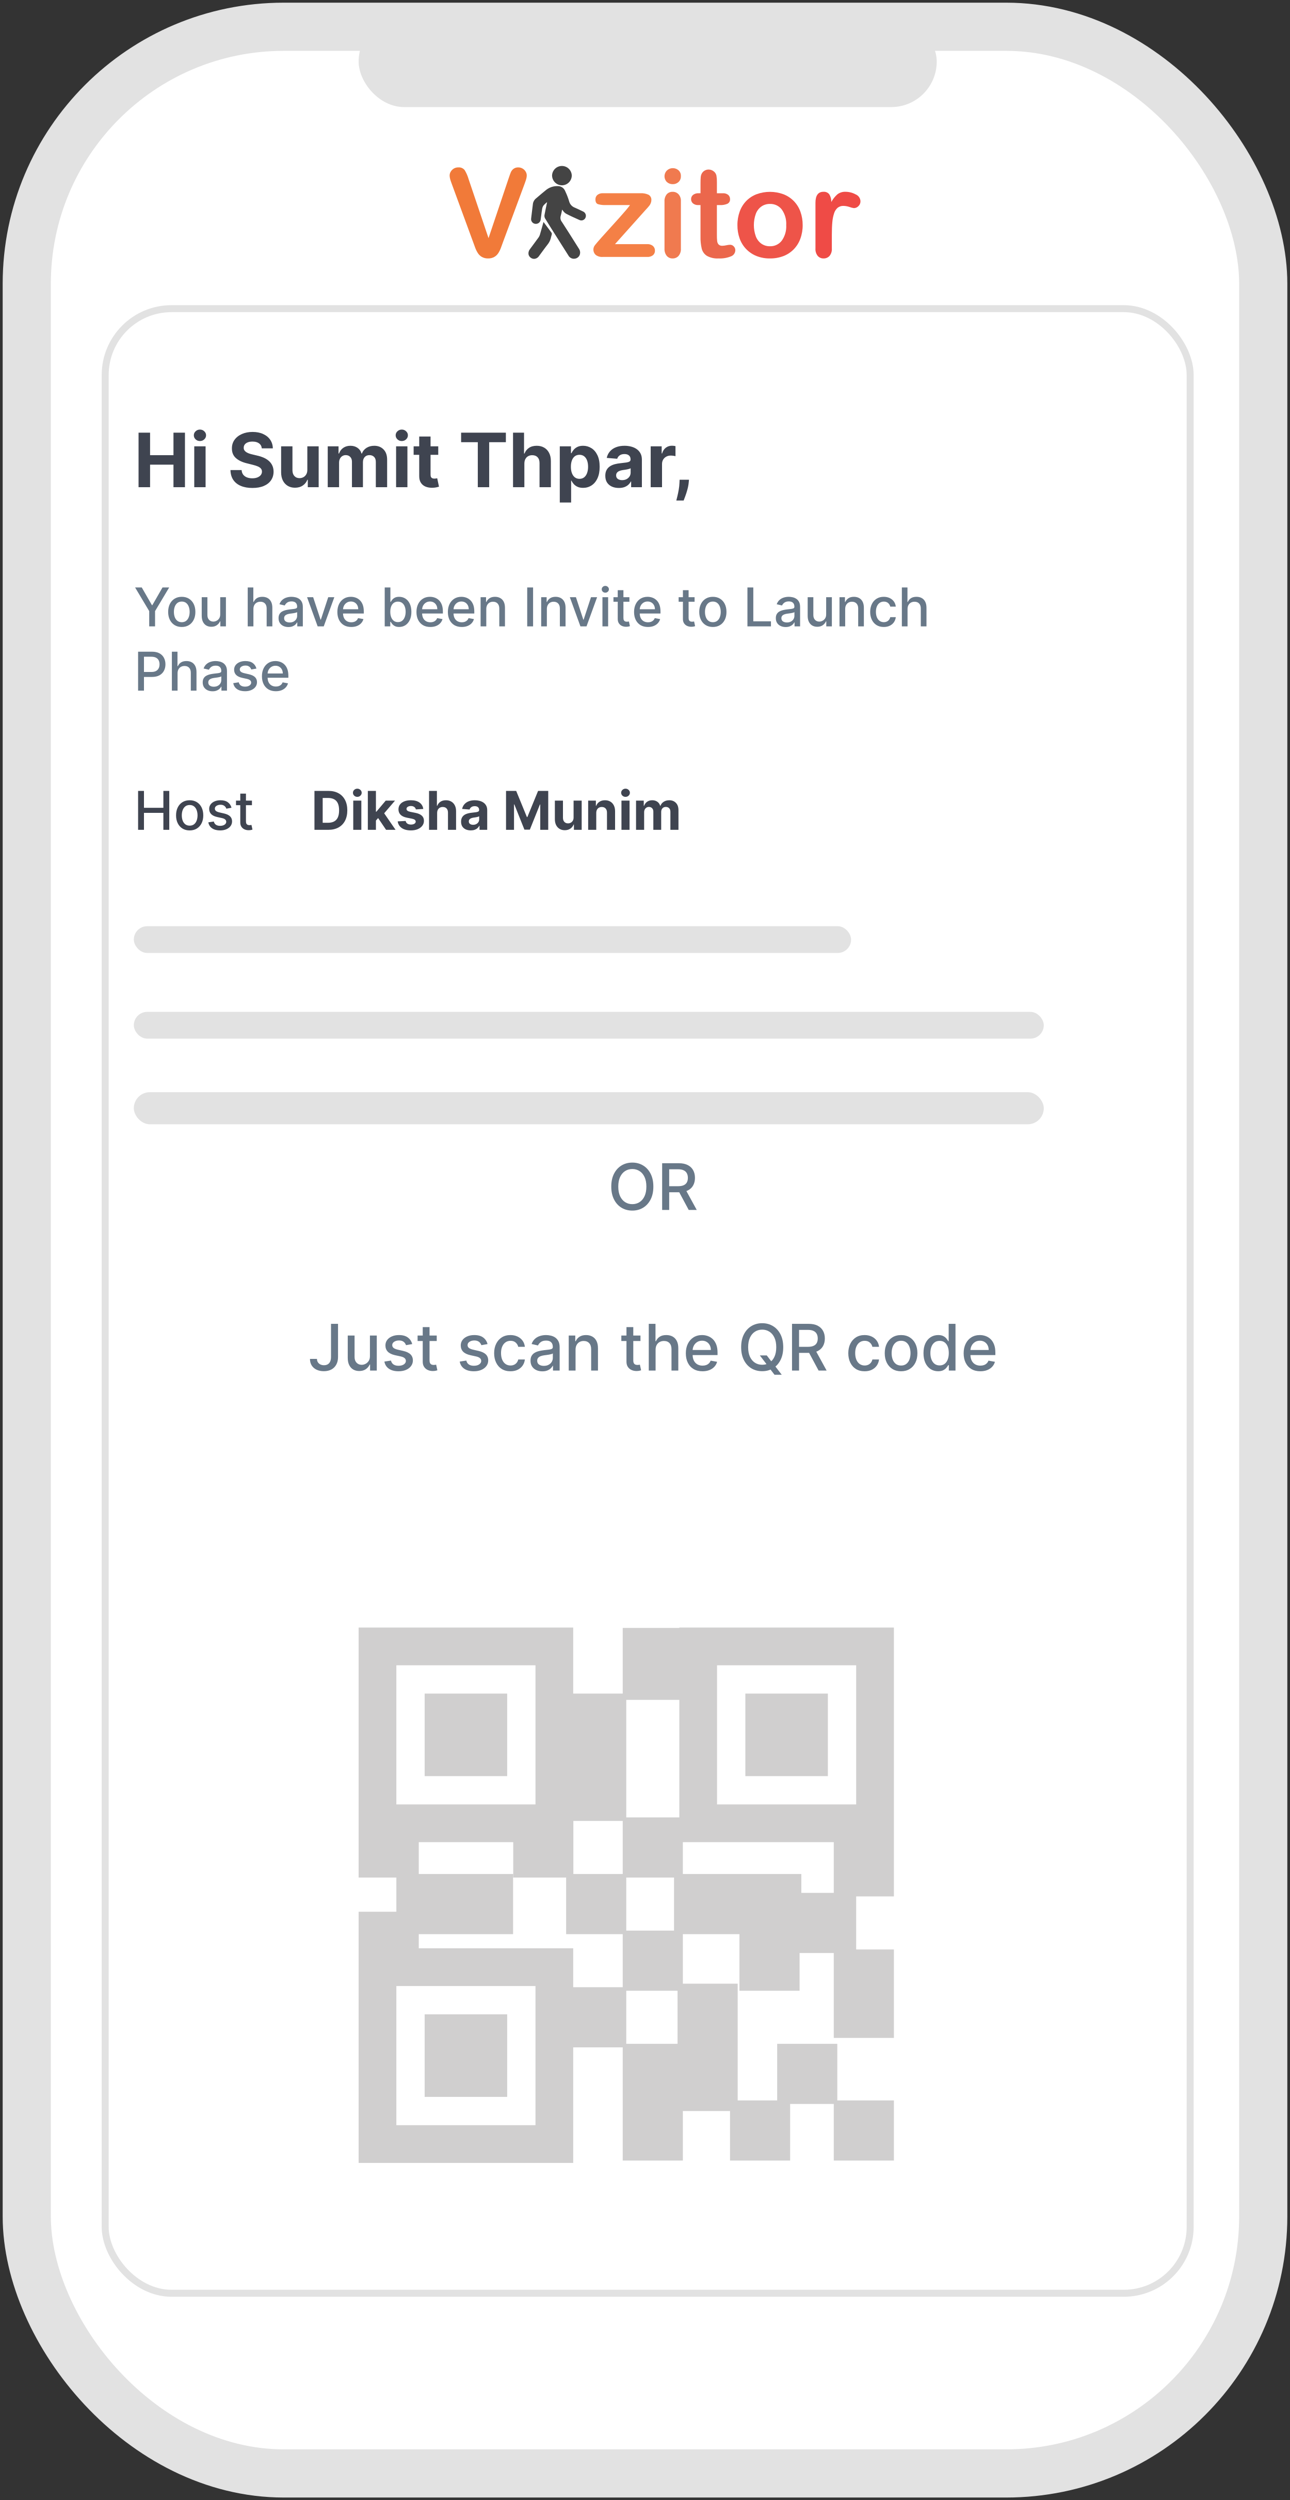 <svg width="241" height="467" viewBox="0 0 241 467" fill="none" xmlns="http://www.w3.org/2000/svg">
<rect x="0" y="0" width="241" height="467" fill="#333333" stroke="none"/>
<rect x="5" y="5" width="231" height="457" rx="48" fill="white" stroke="#E2E2E2" stroke-width="9"/>
<rect x="67" y="3" width="108" height="17" rx="8.5" fill="#E2E2E2"/>
<rect x="19.652" y="57.652" width="202.695" height="370.695" rx="12.394" fill="white" stroke="#E2E2E2" stroke-width="1.305"/>
<path d="M94.753 316.335H79.335V331.754H94.753V316.335Z" fill="#D0CFCF"/>
<path d="M94.753 376.247H79.335V391.666H94.753V376.247Z" fill="#D0CFCF"/>
<path d="M67 357.084V363.912V368.317V404H107.088V382.414H116.339V392.326V392.987V403.559H127.573V394.308H136.383V403.559H147.617V392.987H155.767V403.559H167V392.326H156.427V381.753H145.194V392.326H137.814V370.52H127.573V361.269H138.145V371.841H149.379V364.793H155.767V369.419V375.366V380.652H167V375.366V369.419V364.132H159.952V354.22H167V344.088V342.987V304H126.912V304.074H116.339V316.335H107.088V304H67V339.462V344.088V350.696H74.048V357.084H67ZM100.039 396.952H74.048V370.961H100.039V396.952ZM117 371.841H126.582V381.753H117V371.841ZM117 350.696H125.92V360.608H117V350.696ZM155.767 353.56H149.708V350.035H127.572V344.088H155.766V353.56H155.767ZM133.96 311.048H159.951V337.039H133.96V311.048ZM126.912 339.462H117V317.51H126.912V339.462ZM116.339 350.035H107.116V340.123H116.339V350.035ZM74.048 311.048H100.039V337.039H74.048V311.048ZM95.883 344.088V350.696H105.767V361.269H116.339V371.18H107.088V363.912H78.234V361.269H84.621H85.282H95.855V350.035H85.282H84.621H78.234V344.088H95.883V344.088Z" fill="#D0CFCF"/>
<path d="M154.665 316.335H139.247V331.754H154.665V316.335Z" fill="#D0CFCF"/>
<path d="M25.885 91V80.818H28.038V85.019H32.408V80.818H34.555V91H32.408V86.794H28.038V91H25.885ZM36.291 91V83.364H38.408V91H36.291ZM37.354 82.379C37.039 82.379 36.769 82.275 36.544 82.066C36.322 81.854 36.211 81.6 36.211 81.305C36.211 81.014 36.322 80.763 36.544 80.555C36.769 80.343 37.039 80.237 37.354 80.237C37.669 80.237 37.938 80.343 38.16 80.555C38.385 80.763 38.498 81.014 38.498 81.305C38.498 81.6 38.385 81.854 38.16 82.066C37.938 82.275 37.669 82.379 37.354 82.379ZM48.908 83.746C48.869 83.345 48.698 83.034 48.396 82.812C48.095 82.59 47.685 82.479 47.168 82.479C46.817 82.479 46.52 82.528 46.278 82.628C46.036 82.724 45.851 82.858 45.722 83.031C45.596 83.203 45.533 83.398 45.533 83.617C45.526 83.799 45.564 83.959 45.647 84.094C45.733 84.23 45.851 84.348 46 84.447C46.149 84.544 46.322 84.628 46.517 84.701C46.713 84.771 46.921 84.83 47.144 84.88L48.058 85.099C48.502 85.198 48.91 85.331 49.281 85.496C49.653 85.662 49.974 85.866 50.246 86.108C50.517 86.35 50.728 86.635 50.877 86.963C51.03 87.291 51.108 87.667 51.111 88.092C51.108 88.715 50.948 89.255 50.633 89.712C50.322 90.166 49.871 90.519 49.281 90.771C48.695 91.02 47.987 91.144 47.158 91.144C46.336 91.144 45.62 91.018 45.011 90.766C44.404 90.514 43.93 90.142 43.589 89.648C43.251 89.151 43.073 88.536 43.057 87.803H45.14C45.163 88.145 45.261 88.43 45.433 88.658C45.609 88.884 45.843 89.055 46.134 89.171C46.429 89.283 46.762 89.34 47.133 89.34C47.498 89.34 47.815 89.287 48.083 89.18C48.355 89.074 48.565 88.927 48.715 88.738C48.864 88.549 48.938 88.332 48.938 88.087C48.938 87.858 48.87 87.666 48.734 87.51C48.602 87.354 48.406 87.222 48.148 87.112C47.892 87.003 47.579 86.903 47.208 86.814L46.099 86.535C45.241 86.327 44.563 86 44.066 85.556C43.569 85.112 43.322 84.514 43.325 83.761C43.322 83.145 43.486 82.606 43.818 82.146C44.152 81.685 44.611 81.325 45.195 81.067C45.778 80.808 46.441 80.679 47.183 80.679C47.939 80.679 48.599 80.808 49.162 81.067C49.729 81.325 50.169 81.685 50.484 82.146C50.799 82.606 50.962 83.14 50.972 83.746H48.908ZM57.416 87.749V83.364H59.534V91H57.501V89.613H57.421C57.249 90.06 56.962 90.42 56.561 90.692C56.163 90.963 55.678 91.099 55.104 91.099C54.594 91.099 54.145 90.983 53.757 90.751C53.369 90.519 53.066 90.19 52.847 89.762C52.632 89.335 52.522 88.822 52.519 88.226V83.364H54.637V87.848C54.64 88.299 54.761 88.655 55 88.917C55.239 89.179 55.558 89.31 55.959 89.31C56.215 89.31 56.453 89.252 56.675 89.136C56.897 89.016 57.076 88.841 57.212 88.609C57.351 88.377 57.419 88.09 57.416 87.749ZM61.228 91V83.364H63.246V84.711H63.336C63.495 84.263 63.76 83.91 64.131 83.652C64.503 83.394 64.947 83.264 65.464 83.264C65.987 83.264 66.433 83.395 66.801 83.657C67.169 83.915 67.414 84.267 67.537 84.711H67.617C67.772 84.273 68.054 83.924 68.462 83.662C68.873 83.397 69.358 83.264 69.918 83.264C70.631 83.264 71.209 83.491 71.653 83.945C72.101 84.396 72.325 85.036 72.325 85.864V91H70.212V86.282C70.212 85.858 70.099 85.54 69.874 85.327C69.648 85.115 69.367 85.009 69.028 85.009C68.644 85.009 68.344 85.132 68.129 85.377C67.913 85.619 67.805 85.939 67.805 86.337V91H65.752V86.237C65.752 85.863 65.644 85.564 65.429 85.342C65.217 85.12 64.937 85.009 64.589 85.009C64.353 85.009 64.141 85.069 63.952 85.188C63.767 85.304 63.619 85.468 63.51 85.68C63.401 85.889 63.346 86.135 63.346 86.416V91H61.228ZM73.998 91V83.364H76.115V91H73.998ZM75.061 82.379C74.747 82.379 74.476 82.275 74.251 82.066C74.029 81.854 73.918 81.6 73.918 81.305C73.918 81.014 74.029 80.763 74.251 80.555C74.476 80.343 74.747 80.237 75.061 80.237C75.376 80.237 75.645 80.343 75.867 80.555C76.092 80.763 76.205 81.014 76.205 81.305C76.205 81.6 76.092 81.854 75.867 82.066C75.645 82.275 75.376 82.379 75.061 82.379ZM81.874 83.364V84.954H77.275V83.364H81.874ZM78.319 81.534H80.437V88.653C80.437 88.849 80.467 89.001 80.526 89.111C80.586 89.217 80.669 89.291 80.775 89.335C80.884 89.378 81.01 89.399 81.153 89.399C81.252 89.399 81.352 89.391 81.451 89.374C81.551 89.354 81.627 89.34 81.68 89.329L82.013 90.906C81.907 90.939 81.758 90.977 81.566 91.02C81.373 91.066 81.14 91.094 80.865 91.104C80.354 91.124 79.907 91.056 79.522 90.901C79.141 90.745 78.844 90.503 78.632 90.175C78.42 89.847 78.316 89.432 78.319 88.932V81.534ZM86.146 82.593V80.818H94.508V82.593H91.391V91H89.263V82.593H86.146ZM97.963 86.585V91H95.845V80.818H97.903V84.711H97.993C98.165 84.26 98.444 83.907 98.828 83.652C99.213 83.394 99.695 83.264 100.275 83.264C100.805 83.264 101.268 83.38 101.662 83.612C102.06 83.841 102.368 84.171 102.587 84.602C102.809 85.029 102.918 85.541 102.915 86.138V91H100.797V86.516C100.8 86.045 100.681 85.679 100.439 85.417C100.2 85.155 99.865 85.024 99.435 85.024C99.146 85.024 98.891 85.085 98.669 85.208C98.45 85.331 98.278 85.51 98.152 85.745C98.029 85.977 97.966 86.257 97.963 86.585ZM104.581 93.864V83.364H106.67V84.646H106.764C106.857 84.441 106.991 84.232 107.167 84.02C107.346 83.805 107.578 83.626 107.863 83.483C108.151 83.337 108.509 83.264 108.937 83.264C109.493 83.264 110.007 83.41 110.478 83.702C110.948 83.99 111.325 84.426 111.606 85.009C111.888 85.589 112.029 86.317 112.029 87.192C112.029 88.044 111.891 88.763 111.616 89.349C111.345 89.933 110.973 90.375 110.503 90.677C110.035 90.975 109.512 91.124 108.932 91.124C108.521 91.124 108.171 91.056 107.883 90.921C107.598 90.785 107.364 90.614 107.182 90.408C106.999 90.2 106.86 89.989 106.764 89.777H106.699V93.864H104.581ZM106.655 87.182C106.655 87.636 106.718 88.032 106.844 88.37C106.97 88.708 107.152 88.972 107.39 89.16C107.629 89.346 107.919 89.439 108.26 89.439C108.605 89.439 108.897 89.344 109.135 89.156C109.374 88.963 109.555 88.698 109.677 88.36C109.803 88.019 109.866 87.626 109.866 87.182C109.866 86.741 109.805 86.353 109.682 86.019C109.56 85.684 109.379 85.422 109.14 85.233C108.902 85.044 108.608 84.95 108.26 84.95C107.916 84.95 107.624 85.041 107.385 85.223C107.15 85.405 106.97 85.664 106.844 85.999C106.718 86.333 106.655 86.728 106.655 87.182ZM115.618 91.144C115.131 91.144 114.697 91.06 114.316 90.891C113.935 90.718 113.633 90.465 113.411 90.13C113.192 89.792 113.083 89.371 113.083 88.867C113.083 88.443 113.161 88.087 113.317 87.798C113.472 87.51 113.684 87.278 113.953 87.102C114.221 86.927 114.526 86.794 114.868 86.704C115.212 86.615 115.574 86.552 115.952 86.516C116.396 86.469 116.754 86.426 117.025 86.386C117.297 86.343 117.494 86.28 117.617 86.197C117.74 86.115 117.801 85.992 117.801 85.829V85.8C117.801 85.485 117.702 85.241 117.503 85.069C117.307 84.897 117.029 84.81 116.667 84.81C116.286 84.81 115.983 84.895 115.758 85.064C115.532 85.23 115.383 85.438 115.31 85.69L113.351 85.531C113.451 85.067 113.646 84.666 113.938 84.328C114.23 83.987 114.606 83.725 115.067 83.543C115.531 83.357 116.068 83.264 116.677 83.264C117.102 83.264 117.508 83.314 117.895 83.413C118.287 83.513 118.633 83.667 118.934 83.876C119.239 84.085 119.48 84.353 119.655 84.681C119.831 85.006 119.919 85.395 119.919 85.849V91H117.91V89.941H117.851C117.728 90.18 117.564 90.39 117.358 90.572C117.153 90.751 116.906 90.892 116.618 90.995C116.329 91.094 115.996 91.144 115.618 91.144ZM116.225 89.683C116.537 89.683 116.812 89.621 117.05 89.499C117.289 89.373 117.476 89.204 117.612 88.992C117.748 88.779 117.816 88.539 117.816 88.271V87.46C117.75 87.503 117.658 87.543 117.542 87.579C117.43 87.613 117.302 87.644 117.16 87.674C117.017 87.701 116.875 87.725 116.732 87.749C116.59 87.769 116.46 87.787 116.344 87.803C116.096 87.84 115.879 87.898 115.693 87.977C115.507 88.057 115.363 88.165 115.26 88.3C115.158 88.433 115.106 88.599 115.106 88.798C115.106 89.086 115.211 89.306 115.42 89.459C115.632 89.608 115.9 89.683 116.225 89.683ZM121.562 91V83.364H123.615V84.696H123.695C123.834 84.222 124.068 83.864 124.396 83.622C124.724 83.377 125.102 83.254 125.529 83.254C125.635 83.254 125.75 83.261 125.872 83.274C125.995 83.287 126.103 83.306 126.195 83.329V85.208C126.096 85.178 125.959 85.152 125.783 85.129C125.607 85.105 125.446 85.094 125.301 85.094C124.989 85.094 124.711 85.162 124.465 85.298C124.223 85.43 124.031 85.616 123.889 85.854C123.749 86.093 123.68 86.368 123.68 86.68V91H121.562ZM128.717 89.608L128.663 90.155C128.62 90.592 128.537 91.028 128.414 91.462C128.295 91.9 128.169 92.296 128.036 92.651C127.907 93.005 127.803 93.284 127.723 93.486H126.351C126.401 93.29 126.469 93.017 126.555 92.665C126.641 92.317 126.722 91.926 126.798 91.492C126.875 91.058 126.923 90.615 126.942 90.165L126.967 89.608H128.717Z" fill="#3F4450"/>
<path d="M25.238 109.727H26.484L28.384 113.033H28.462L30.362 109.727H31.609L28.97 114.145V117H27.876V114.145L25.238 109.727ZM33.959 117.11C33.447 117.11 33.001 116.993 32.62 116.759C32.239 116.524 31.943 116.196 31.732 115.775C31.521 115.353 31.416 114.861 31.416 114.298C31.416 113.732 31.521 113.237 31.732 112.813C31.943 112.389 32.239 112.06 32.62 111.826C33.001 111.592 33.447 111.474 33.959 111.474C34.47 111.474 34.916 111.592 35.297 111.826C35.679 112.06 35.974 112.389 36.185 112.813C36.396 113.237 36.501 113.732 36.501 114.298C36.501 114.861 36.396 115.353 36.185 115.775C35.974 116.196 35.679 116.524 35.297 116.759C34.916 116.993 34.47 117.11 33.959 117.11ZM33.962 116.219C34.294 116.219 34.568 116.131 34.786 115.956C35.004 115.781 35.165 115.548 35.269 115.256C35.376 114.965 35.429 114.644 35.429 114.294C35.429 113.946 35.376 113.626 35.269 113.335C35.165 113.042 35.004 112.806 34.786 112.629C34.568 112.451 34.294 112.362 33.962 112.362C33.628 112.362 33.351 112.451 33.131 112.629C32.913 112.806 32.751 113.042 32.645 113.335C32.541 113.626 32.489 113.946 32.489 114.294C32.489 114.644 32.541 114.965 32.645 115.256C32.751 115.548 32.913 115.781 33.131 115.956C33.351 116.131 33.628 116.219 33.962 116.219ZM41.142 114.738V111.545H42.207V117H41.163V116.055H41.106C40.981 116.347 40.779 116.589 40.502 116.783C40.228 116.975 39.886 117.071 39.476 117.071C39.126 117.071 38.816 116.994 38.546 116.84C38.278 116.684 38.068 116.453 37.914 116.148C37.762 115.842 37.686 115.465 37.686 115.015V111.545H38.748V114.887C38.748 115.259 38.851 115.555 39.057 115.775C39.263 115.995 39.531 116.105 39.86 116.105C40.059 116.105 40.256 116.055 40.453 115.956C40.652 115.857 40.816 115.706 40.946 115.505C41.079 115.304 41.144 115.048 41.142 114.738ZM47.342 113.761V117H46.28V109.727H47.328V112.433H47.395C47.523 112.14 47.718 111.906 47.981 111.734C48.244 111.561 48.587 111.474 49.011 111.474C49.385 111.474 49.712 111.551 49.991 111.705C50.273 111.859 50.491 112.089 50.645 112.394C50.801 112.697 50.879 113.076 50.879 113.531V117H49.817V113.658C49.817 113.258 49.714 112.948 49.508 112.728C49.302 112.505 49.016 112.394 48.649 112.394C48.398 112.394 48.173 112.447 47.974 112.554C47.778 112.661 47.623 112.817 47.509 113.023C47.398 113.226 47.342 113.473 47.342 113.761ZM53.883 117.121C53.538 117.121 53.225 117.057 52.946 116.929C52.666 116.799 52.445 116.611 52.282 116.364C52.121 116.118 52.04 115.816 52.04 115.459C52.04 115.151 52.099 114.898 52.218 114.699C52.336 114.5 52.496 114.343 52.697 114.227C52.898 114.111 53.123 114.023 53.372 113.964C53.62 113.905 53.874 113.86 54.132 113.829C54.459 113.791 54.724 113.76 54.927 113.737C55.131 113.71 55.279 113.669 55.371 113.612C55.463 113.555 55.51 113.463 55.51 113.335V113.31C55.51 113 55.422 112.76 55.247 112.589C55.074 112.419 54.816 112.334 54.473 112.334C54.115 112.334 53.834 112.413 53.627 112.572C53.424 112.728 53.283 112.902 53.205 113.094L52.207 112.866C52.325 112.535 52.498 112.268 52.725 112.064C52.955 111.858 53.219 111.709 53.517 111.616C53.816 111.522 54.129 111.474 54.459 111.474C54.676 111.474 54.907 111.5 55.151 111.553C55.397 111.602 55.627 111.695 55.84 111.83C56.055 111.964 56.232 112.157 56.369 112.408C56.506 112.657 56.575 112.98 56.575 113.378V117H55.538V116.254H55.495C55.427 116.392 55.324 116.527 55.186 116.659C55.049 116.792 54.873 116.902 54.657 116.989C54.442 117.077 54.184 117.121 53.883 117.121ZM54.114 116.268C54.408 116.268 54.658 116.21 54.867 116.094C55.078 115.978 55.237 115.827 55.346 115.64C55.458 115.451 55.513 115.248 55.513 115.033V114.33C55.475 114.367 55.402 114.403 55.293 114.436C55.186 114.467 55.065 114.494 54.927 114.518C54.79 114.539 54.656 114.559 54.526 114.578C54.396 114.595 54.287 114.609 54.199 114.621C53.993 114.647 53.805 114.691 53.635 114.752C53.467 114.814 53.332 114.902 53.23 115.018C53.13 115.132 53.081 115.284 53.081 115.473C53.081 115.736 53.178 115.935 53.372 116.07C53.566 116.202 53.813 116.268 54.114 116.268ZM62.46 111.545L60.482 117H59.346L57.364 111.545H58.504L59.886 115.743H59.942L61.32 111.545H62.46ZM65.623 117.11C65.086 117.11 64.623 116.995 64.235 116.766C63.849 116.534 63.55 116.208 63.34 115.789C63.132 115.368 63.027 114.874 63.027 114.308C63.027 113.75 63.132 113.257 63.34 112.831C63.55 112.405 63.844 112.072 64.221 111.833C64.599 111.594 65.042 111.474 65.549 111.474C65.856 111.474 66.155 111.525 66.444 111.627C66.732 111.729 66.992 111.889 67.221 112.107C67.451 112.324 67.632 112.607 67.765 112.955C67.897 113.301 67.963 113.721 67.963 114.216V114.592H63.627V113.797H66.923C66.923 113.518 66.866 113.27 66.752 113.055C66.639 112.837 66.479 112.665 66.273 112.54C66.07 112.414 65.83 112.352 65.556 112.352C65.257 112.352 64.997 112.425 64.775 112.572C64.554 112.716 64.384 112.906 64.263 113.14C64.145 113.372 64.086 113.624 64.086 113.896V114.518C64.086 114.882 64.15 115.192 64.277 115.448C64.408 115.704 64.589 115.899 64.821 116.034C65.053 116.167 65.324 116.233 65.634 116.233C65.835 116.233 66.019 116.205 66.184 116.148C66.35 116.089 66.493 116.001 66.614 115.885C66.735 115.769 66.827 115.626 66.891 115.455L67.896 115.636C67.816 115.932 67.671 116.192 67.463 116.414C67.257 116.634 66.998 116.806 66.685 116.929C66.375 117.05 66.021 117.11 65.623 117.11ZM71.873 117V109.727H72.935V112.43H72.999C73.061 112.316 73.149 112.185 73.265 112.036C73.381 111.886 73.542 111.756 73.748 111.645C73.954 111.531 74.226 111.474 74.565 111.474C75.005 111.474 75.398 111.586 75.744 111.808C76.09 112.031 76.361 112.352 76.557 112.771C76.756 113.19 76.856 113.694 76.856 114.283C76.856 114.873 76.757 115.378 76.561 115.8C76.364 116.219 76.094 116.542 75.751 116.769C75.408 116.994 75.016 117.107 74.576 117.107C74.244 117.107 73.973 117.051 73.762 116.94C73.554 116.828 73.391 116.698 73.272 116.549C73.154 116.4 73.063 116.267 72.999 116.151H72.91V117H71.873ZM72.914 114.273C72.914 114.656 72.969 114.992 73.081 115.281C73.192 115.57 73.353 115.796 73.564 115.96C73.774 116.121 74.032 116.201 74.338 116.201C74.655 116.201 74.92 116.117 75.133 115.949C75.346 115.778 75.507 115.548 75.616 115.256C75.727 114.965 75.783 114.637 75.783 114.273C75.783 113.913 75.729 113.59 75.62 113.303C75.513 113.017 75.352 112.791 75.137 112.625C74.924 112.459 74.657 112.376 74.338 112.376C74.03 112.376 73.769 112.456 73.556 112.614C73.346 112.773 73.186 112.994 73.077 113.278C72.968 113.562 72.914 113.894 72.914 114.273ZM80.399 117.11C79.861 117.11 79.398 116.995 79.01 116.766C78.624 116.534 78.326 116.208 78.115 115.789C77.907 115.368 77.803 114.874 77.803 114.308C77.803 113.75 77.907 113.257 78.115 112.831C78.326 112.405 78.62 112.072 78.996 111.833C79.375 111.594 79.817 111.474 80.324 111.474C80.632 111.474 80.93 111.525 81.219 111.627C81.508 111.729 81.767 111.889 81.997 112.107C82.226 112.324 82.407 112.607 82.54 112.955C82.672 113.301 82.739 113.721 82.739 114.216V114.592H78.403V113.797H81.698C81.698 113.518 81.641 113.27 81.528 113.055C81.414 112.837 81.254 112.665 81.049 112.54C80.845 112.414 80.606 112.352 80.331 112.352C80.033 112.352 79.772 112.425 79.55 112.572C79.33 112.716 79.159 112.906 79.038 113.14C78.92 113.372 78.861 113.624 78.861 113.896V114.518C78.861 114.882 78.925 115.192 79.053 115.448C79.183 115.704 79.364 115.899 79.596 116.034C79.828 116.167 80.099 116.233 80.409 116.233C80.611 116.233 80.794 116.205 80.96 116.148C81.125 116.089 81.269 116.001 81.389 115.885C81.51 115.769 81.603 115.626 81.666 115.455L82.671 115.636C82.591 115.932 82.446 116.192 82.238 116.414C82.032 116.634 81.773 116.806 81.46 116.929C81.15 117.05 80.796 117.11 80.399 117.11ZM86.268 117.11C85.73 117.11 85.267 116.995 84.879 116.766C84.493 116.534 84.195 116.208 83.984 115.789C83.776 115.368 83.672 114.874 83.672 114.308C83.672 113.75 83.776 113.257 83.984 112.831C84.195 112.405 84.489 112.072 84.865 111.833C85.244 111.594 85.687 111.474 86.193 111.474C86.501 111.474 86.799 111.525 87.088 111.627C87.377 111.729 87.636 111.889 87.866 112.107C88.095 112.324 88.276 112.607 88.409 112.955C88.542 113.301 88.608 113.721 88.608 114.216V114.592H84.272V113.797H87.567C87.567 113.518 87.511 113.27 87.397 113.055C87.283 112.837 87.124 112.665 86.918 112.54C86.714 112.414 86.475 112.352 86.2 112.352C85.902 112.352 85.642 112.425 85.419 112.572C85.199 112.716 85.028 112.906 84.908 113.14C84.789 113.372 84.73 113.624 84.73 113.896V114.518C84.73 114.882 84.794 115.192 84.922 115.448C85.052 115.704 85.233 115.899 85.465 116.034C85.697 116.167 85.968 116.233 86.278 116.233C86.48 116.233 86.663 116.205 86.829 116.148C86.995 116.089 87.138 116.001 87.258 115.885C87.379 115.769 87.472 115.626 87.535 115.455L88.54 115.636C88.46 115.932 88.316 116.192 88.107 116.414C87.901 116.634 87.642 116.806 87.329 116.929C87.019 117.05 86.665 117.11 86.268 117.11ZM90.848 113.761V117H89.786V111.545H90.805V112.433H90.873C90.998 112.144 91.195 111.912 91.462 111.737C91.732 111.562 92.072 111.474 92.481 111.474C92.853 111.474 93.179 111.553 93.458 111.709C93.737 111.863 93.954 112.092 94.108 112.398C94.262 112.703 94.339 113.081 94.339 113.531V117H93.277V113.658C93.277 113.263 93.174 112.954 92.968 112.732C92.762 112.507 92.479 112.394 92.119 112.394C91.873 112.394 91.654 112.447 91.462 112.554C91.273 112.661 91.123 112.817 91.011 113.023C90.902 113.226 90.848 113.473 90.848 113.761ZM99.592 109.727V117H98.494V109.727H99.592ZM102.166 113.761V117H101.104V111.545H102.124V112.433H102.191C102.317 112.144 102.513 111.912 102.781 111.737C103.05 111.562 103.39 111.474 103.8 111.474C104.171 111.474 104.497 111.553 104.776 111.709C105.056 111.863 105.272 112.092 105.426 112.398C105.58 112.703 105.657 113.081 105.657 113.531V117H104.595V113.658C104.595 113.263 104.492 112.954 104.286 112.732C104.08 112.507 103.797 112.394 103.438 112.394C103.191 112.394 102.972 112.447 102.781 112.554C102.591 112.661 102.441 112.817 102.33 113.023C102.221 113.226 102.166 113.473 102.166 113.761ZM111.552 111.545L109.574 117H108.438L106.456 111.545H107.596L108.977 115.743H109.034L110.412 111.545H111.552ZM112.55 117V111.545H113.612V117H112.55ZM113.086 110.704C112.901 110.704 112.743 110.642 112.61 110.519C112.48 110.394 112.415 110.245 112.415 110.072C112.415 109.897 112.48 109.747 112.61 109.624C112.743 109.499 112.901 109.436 113.086 109.436C113.271 109.436 113.428 109.499 113.558 109.624C113.691 109.747 113.757 109.897 113.757 110.072C113.757 110.245 113.691 110.394 113.558 110.519C113.428 110.642 113.271 110.704 113.086 110.704ZM117.586 111.545V112.398H114.607V111.545H117.586ZM115.406 110.239H116.468V115.398C116.468 115.604 116.498 115.759 116.56 115.864C116.621 115.965 116.701 116.035 116.798 116.073C116.897 116.109 117.005 116.126 117.121 116.126C117.206 116.126 117.281 116.121 117.345 116.109C117.409 116.097 117.458 116.087 117.494 116.08L117.686 116.957C117.624 116.981 117.536 117.005 117.423 117.028C117.309 117.054 117.167 117.069 116.997 117.071C116.717 117.076 116.457 117.026 116.215 116.922C115.974 116.818 115.779 116.657 115.629 116.439C115.48 116.221 115.406 115.948 115.406 115.619V110.239ZM121.053 117.11C120.516 117.11 120.053 116.995 119.664 116.766C119.279 116.534 118.98 116.208 118.77 115.789C118.561 115.368 118.457 114.874 118.457 114.308C118.457 113.75 118.561 113.257 118.77 112.831C118.98 112.405 119.274 112.072 119.65 111.833C120.029 111.594 120.472 111.474 120.978 111.474C121.286 111.474 121.584 111.525 121.873 111.627C122.162 111.729 122.421 111.889 122.651 112.107C122.881 112.324 123.062 112.607 123.194 112.955C123.327 113.301 123.393 113.721 123.393 114.216V114.592H119.057V113.797H122.353C122.353 113.518 122.296 113.27 122.182 113.055C122.069 112.837 121.909 112.665 121.703 112.54C121.499 112.414 121.26 112.352 120.985 112.352C120.687 112.352 120.427 112.425 120.204 112.572C119.984 112.716 119.814 112.906 119.693 113.14C119.574 113.372 119.515 113.624 119.515 113.896V114.518C119.515 114.882 119.579 115.192 119.707 115.448C119.837 115.704 120.018 115.899 120.25 116.034C120.482 116.167 120.753 116.233 121.064 116.233C121.265 116.233 121.448 116.205 121.614 116.148C121.78 116.089 121.923 116.001 122.044 115.885C122.164 115.769 122.257 115.626 122.321 115.455L123.326 115.636C123.245 115.932 123.101 116.192 122.892 116.414C122.686 116.634 122.427 116.806 122.115 116.929C121.805 117.05 121.451 117.11 121.053 117.11ZM129.764 111.545V112.398H126.784V111.545H129.764ZM127.583 110.239H128.645V115.398C128.645 115.604 128.676 115.759 128.738 115.864C128.799 115.965 128.878 116.035 128.975 116.073C129.075 116.109 129.183 116.126 129.299 116.126C129.384 116.126 129.458 116.121 129.522 116.109C129.586 116.097 129.636 116.087 129.672 116.08L129.863 116.957C129.802 116.981 129.714 117.005 129.6 117.028C129.487 117.054 129.345 117.069 129.174 117.071C128.895 117.076 128.635 117.026 128.393 116.922C128.152 116.818 127.956 116.657 127.807 116.439C127.658 116.221 127.583 115.948 127.583 115.619V110.239ZM133.177 117.11C132.666 117.11 132.22 116.993 131.839 116.759C131.457 116.524 131.162 116.196 130.951 115.775C130.74 115.353 130.635 114.861 130.635 114.298C130.635 113.732 130.74 113.237 130.951 112.813C131.162 112.389 131.457 112.06 131.839 111.826C132.22 111.592 132.666 111.474 133.177 111.474C133.689 111.474 134.135 111.592 134.516 111.826C134.897 112.06 135.193 112.389 135.404 112.813C135.615 113.237 135.72 113.732 135.72 114.298C135.72 114.861 135.615 115.353 135.404 115.775C135.193 116.196 134.897 116.524 134.516 116.759C134.135 116.993 133.689 117.11 133.177 117.11ZM133.181 116.219C133.512 116.219 133.787 116.131 134.005 115.956C134.223 115.781 134.384 115.548 134.488 115.256C134.594 114.965 134.648 114.644 134.648 114.294C134.648 113.946 134.594 113.626 134.488 113.335C134.384 113.042 134.223 112.806 134.005 112.629C133.787 112.451 133.512 112.362 133.181 112.362C132.847 112.362 132.57 112.451 132.35 112.629C132.132 112.806 131.97 113.042 131.863 113.335C131.759 113.626 131.707 113.946 131.707 114.294C131.707 114.644 131.759 114.965 131.863 115.256C131.97 115.548 132.132 115.781 132.35 115.956C132.57 116.131 132.847 116.219 133.181 116.219ZM139.637 117V109.727H140.734V116.055H144.03V117H139.637ZM146.784 117.121C146.438 117.121 146.125 117.057 145.846 116.929C145.567 116.799 145.345 116.611 145.182 116.364C145.021 116.118 144.941 115.816 144.941 115.459C144.941 115.151 145 114.898 145.118 114.699C145.236 114.5 145.396 114.343 145.597 114.227C145.799 114.111 146.024 114.023 146.272 113.964C146.521 113.905 146.774 113.86 147.032 113.829C147.359 113.791 147.624 113.76 147.828 113.737C148.031 113.71 148.179 113.669 148.271 113.612C148.364 113.555 148.41 113.463 148.41 113.335V113.31C148.41 113 148.322 112.76 148.147 112.589C147.974 112.419 147.716 112.334 147.373 112.334C147.016 112.334 146.734 112.413 146.528 112.572C146.324 112.728 146.183 112.902 146.105 113.094L145.107 112.866C145.226 112.535 145.399 112.268 145.626 112.064C145.856 111.858 146.119 111.709 146.418 111.616C146.716 111.522 147.03 111.474 147.359 111.474C147.577 111.474 147.807 111.5 148.051 111.553C148.298 111.602 148.527 111.695 148.74 111.83C148.956 111.964 149.132 112.157 149.269 112.408C149.407 112.657 149.475 112.98 149.475 113.378V117H148.438V116.254H148.396C148.327 116.392 148.224 116.527 148.087 116.659C147.95 116.792 147.773 116.902 147.558 116.989C147.342 117.077 147.084 117.121 146.784 117.121ZM147.014 116.268C147.308 116.268 147.559 116.21 147.767 116.094C147.978 115.978 148.138 115.827 148.247 115.64C148.358 115.451 148.414 115.248 148.414 115.033V114.33C148.376 114.367 148.302 114.403 148.193 114.436C148.087 114.467 147.965 114.494 147.828 114.518C147.69 114.539 147.557 114.559 147.426 114.578C147.296 114.595 147.187 114.609 147.1 114.621C146.894 114.647 146.705 114.691 146.535 114.752C146.367 114.814 146.232 114.902 146.13 115.018C146.031 115.132 145.981 115.284 145.981 115.473C145.981 115.736 146.078 115.935 146.272 116.07C146.466 116.202 146.714 116.268 147.014 116.268ZM154.345 114.738V111.545H155.41V117H154.366V116.055H154.309C154.184 116.347 153.983 116.589 153.706 116.783C153.431 116.975 153.089 117.071 152.679 117.071C152.329 117.071 152.019 116.994 151.749 116.84C151.481 116.684 151.271 116.453 151.117 116.148C150.965 115.842 150.89 115.465 150.89 115.015V111.545H151.951V114.887C151.951 115.259 152.054 115.555 152.26 115.775C152.466 115.995 152.734 116.105 153.063 116.105C153.262 116.105 153.459 116.055 153.656 115.956C153.855 115.857 154.019 115.706 154.15 115.505C154.282 115.304 154.347 115.048 154.345 114.738ZM157.899 113.761V117H156.837V111.545H157.856V112.433H157.923C158.049 112.144 158.245 111.912 158.513 111.737C158.783 111.562 159.123 111.474 159.532 111.474C159.904 111.474 160.229 111.553 160.509 111.709C160.788 111.863 161.005 112.092 161.159 112.398C161.312 112.703 161.389 113.081 161.389 113.531V117H160.328V113.658C160.328 113.263 160.225 112.954 160.019 112.732C159.813 112.507 159.53 112.394 159.17 112.394C158.924 112.394 158.705 112.447 158.513 112.554C158.324 112.661 158.173 112.817 158.062 113.023C157.953 113.226 157.899 113.473 157.899 113.761ZM165.111 117.11C164.583 117.11 164.128 116.991 163.747 116.751C163.369 116.51 163.077 116.177 162.874 115.754C162.67 115.33 162.568 114.844 162.568 114.298C162.568 113.744 162.673 113.255 162.881 112.831C163.089 112.405 163.383 112.072 163.762 111.833C164.14 111.594 164.587 111.474 165.1 111.474C165.515 111.474 165.884 111.551 166.208 111.705C166.533 111.857 166.794 112.07 166.993 112.344C167.194 112.619 167.314 112.94 167.352 113.307H166.318C166.262 113.051 166.131 112.831 165.928 112.646C165.727 112.462 165.457 112.369 165.118 112.369C164.822 112.369 164.563 112.447 164.34 112.604C164.12 112.758 163.949 112.978 163.825 113.264C163.702 113.548 163.641 113.884 163.641 114.273C163.641 114.67 163.701 115.014 163.822 115.303C163.943 115.591 164.113 115.815 164.333 115.974C164.556 116.132 164.817 116.212 165.118 116.212C165.319 116.212 165.502 116.175 165.665 116.102C165.831 116.026 165.969 115.918 166.08 115.778C166.194 115.639 166.273 115.471 166.318 115.274H167.352C167.314 115.627 167.199 115.942 167.007 116.219C166.816 116.496 166.559 116.714 166.237 116.872C165.917 117.031 165.542 117.11 165.111 117.11ZM169.549 113.761V117H168.487V109.727H169.535V112.433H169.602C169.73 112.14 169.925 111.906 170.188 111.734C170.451 111.561 170.794 111.474 171.218 111.474C171.592 111.474 171.919 111.551 172.198 111.705C172.48 111.859 172.698 112.089 172.852 112.394C173.008 112.697 173.086 113.076 173.086 113.531V117H172.024V113.658C172.024 113.258 171.921 112.948 171.715 112.728C171.509 112.505 171.223 112.394 170.856 112.394C170.605 112.394 170.38 112.447 170.181 112.554C169.985 112.661 169.83 112.817 169.716 113.023C169.605 113.226 169.549 113.473 169.549 113.761ZM25.799 129V121.727H28.391C28.957 121.727 29.426 121.83 29.798 122.036C30.169 122.242 30.447 122.524 30.632 122.881C30.817 123.237 30.909 123.637 30.909 124.082C30.909 124.529 30.816 124.932 30.629 125.289C30.444 125.644 30.165 125.926 29.791 126.134C29.419 126.34 28.951 126.443 28.388 126.443H26.605V125.513H28.288C28.646 125.513 28.936 125.451 29.158 125.328C29.381 125.203 29.544 125.032 29.648 124.817C29.753 124.601 29.805 124.356 29.805 124.082C29.805 123.807 29.753 123.563 29.648 123.35C29.544 123.137 29.38 122.97 29.155 122.849C28.932 122.729 28.639 122.668 28.274 122.668H26.896V129H25.799ZM33.172 125.761V129H32.11V121.727H33.158V124.433H33.225C33.353 124.14 33.548 123.906 33.811 123.734C34.074 123.561 34.417 123.474 34.841 123.474C35.215 123.474 35.542 123.551 35.821 123.705C36.103 123.859 36.321 124.089 36.475 124.394C36.631 124.697 36.709 125.076 36.709 125.531V129H35.647V125.658C35.647 125.258 35.544 124.948 35.338 124.728C35.132 124.505 34.846 124.394 34.479 124.394C34.228 124.394 34.003 124.447 33.804 124.554C33.608 124.661 33.453 124.817 33.339 125.023C33.228 125.226 33.172 125.473 33.172 125.761ZM39.713 129.121C39.368 129.121 39.055 129.057 38.776 128.929C38.496 128.799 38.275 128.611 38.112 128.364C37.951 128.118 37.87 127.816 37.87 127.459C37.87 127.151 37.929 126.898 38.048 126.699C38.166 126.5 38.326 126.343 38.527 126.227C38.728 126.111 38.953 126.023 39.202 125.964C39.45 125.905 39.704 125.86 39.962 125.829C40.288 125.791 40.554 125.76 40.757 125.737C40.961 125.71 41.109 125.669 41.201 125.612C41.294 125.555 41.34 125.463 41.34 125.335V125.31C41.34 125 41.252 124.76 41.077 124.589C40.904 124.419 40.646 124.334 40.303 124.334C39.945 124.334 39.663 124.413 39.458 124.572C39.254 124.728 39.113 124.902 39.035 125.094L38.037 124.866C38.156 124.535 38.328 124.268 38.556 124.064C38.785 123.858 39.049 123.709 39.347 123.616C39.646 123.522 39.959 123.474 40.288 123.474C40.506 123.474 40.737 123.5 40.981 123.553C41.227 123.602 41.457 123.695 41.67 123.83C41.885 123.964 42.062 124.157 42.199 124.408C42.336 124.657 42.405 124.98 42.405 125.378V129H41.368V128.254H41.325C41.257 128.392 41.154 128.527 41.017 128.659C40.879 128.792 40.703 128.902 40.487 128.989C40.272 129.077 40.014 129.121 39.713 129.121ZM39.944 128.268C40.238 128.268 40.489 128.21 40.697 128.094C40.908 127.978 41.067 127.827 41.176 127.64C41.288 127.451 41.343 127.248 41.343 127.033V126.33C41.305 126.367 41.232 126.403 41.123 126.436C41.017 126.467 40.895 126.494 40.757 126.518C40.62 126.539 40.486 126.559 40.356 126.578C40.226 126.595 40.117 126.609 40.029 126.621C39.823 126.647 39.635 126.691 39.465 126.752C39.297 126.814 39.162 126.902 39.06 127.018C38.96 127.132 38.911 127.284 38.911 127.473C38.911 127.736 39.008 127.935 39.202 128.07C39.396 128.202 39.643 128.268 39.944 128.268ZM47.907 124.877L46.944 125.048C46.904 124.924 46.84 124.807 46.752 124.696C46.667 124.585 46.551 124.494 46.404 124.423C46.258 124.352 46.074 124.316 45.854 124.316C45.553 124.316 45.302 124.384 45.101 124.518C44.9 124.651 44.799 124.823 44.799 125.033C44.799 125.216 44.867 125.362 45.002 125.474C45.137 125.585 45.355 125.676 45.655 125.747L46.522 125.946C47.024 126.062 47.398 126.241 47.644 126.482C47.89 126.724 48.013 127.037 48.013 127.423C48.013 127.75 47.918 128.041 47.729 128.297C47.542 128.55 47.28 128.749 46.944 128.893C46.61 129.038 46.223 129.11 45.783 129.11C45.172 129.11 44.674 128.98 44.288 128.719C43.902 128.457 43.665 128.084 43.578 127.601L44.604 127.445C44.668 127.712 44.799 127.915 44.998 128.052C45.197 128.187 45.456 128.254 45.776 128.254C46.124 128.254 46.402 128.182 46.61 128.038C46.819 127.891 46.923 127.712 46.923 127.501C46.923 127.331 46.859 127.188 46.731 127.072C46.606 126.956 46.413 126.868 46.152 126.809L45.229 126.607C44.72 126.491 44.344 126.306 44.1 126.053C43.858 125.799 43.738 125.478 43.738 125.09C43.738 124.768 43.828 124.487 44.008 124.245C44.187 124.004 44.436 123.815 44.753 123.68C45.07 123.543 45.434 123.474 45.843 123.474C46.433 123.474 46.897 123.602 47.235 123.858C47.574 124.111 47.798 124.451 47.907 124.877ZM51.531 129.11C50.994 129.11 50.531 128.995 50.143 128.766C49.757 128.534 49.459 128.208 49.248 127.789C49.04 127.368 48.935 126.874 48.935 126.308C48.935 125.75 49.04 125.257 49.248 124.831C49.459 124.405 49.752 124.072 50.129 123.833C50.508 123.594 50.95 123.474 51.457 123.474C51.765 123.474 52.063 123.525 52.352 123.627C52.641 123.729 52.9 123.889 53.129 124.107C53.359 124.324 53.54 124.607 53.673 124.955C53.805 125.301 53.872 125.721 53.872 126.216V126.592H49.536V125.797H52.831C52.831 125.518 52.774 125.27 52.661 125.055C52.547 124.837 52.387 124.665 52.181 124.54C51.978 124.414 51.739 124.352 51.464 124.352C51.166 124.352 50.905 124.425 50.683 124.572C50.462 124.716 50.292 124.906 50.171 125.14C50.053 125.372 49.994 125.624 49.994 125.896V126.518C49.994 126.882 50.058 127.192 50.185 127.448C50.316 127.704 50.497 127.899 50.729 128.034C50.961 128.167 51.232 128.233 51.542 128.233C51.743 128.233 51.927 128.205 52.093 128.148C52.258 128.089 52.401 128.001 52.522 127.885C52.643 127.769 52.735 127.626 52.799 127.455L53.804 127.636C53.724 127.932 53.579 128.192 53.371 128.414C53.165 128.634 52.906 128.806 52.593 128.929C52.283 129.05 51.929 129.11 51.531 129.11Z" fill="#687888"/>
<path d="M122.061 221.636C122.061 222.568 121.891 223.369 121.55 224.04C121.209 224.707 120.742 225.222 120.148 225.582C119.557 225.94 118.885 226.119 118.132 226.119C117.377 226.119 116.702 225.94 116.108 225.582C115.517 225.222 115.051 224.706 114.71 224.036C114.369 223.365 114.199 222.565 114.199 221.636C114.199 220.705 114.369 219.905 114.71 219.237C115.051 218.567 115.517 218.053 116.108 217.695C116.702 217.334 117.377 217.153 118.132 217.153C118.885 217.153 119.557 217.334 120.148 217.695C120.742 218.053 121.209 218.567 121.55 219.237C121.891 219.905 122.061 220.705 122.061 221.636ZM120.757 221.636C120.757 220.926 120.642 220.328 120.412 219.842C120.185 219.354 119.872 218.984 119.475 218.734C119.08 218.482 118.632 218.355 118.132 218.355C117.629 218.355 117.181 218.482 116.786 218.734C116.391 218.984 116.078 219.354 115.848 219.842C115.621 220.328 115.507 220.926 115.507 221.636C115.507 222.347 115.621 222.946 115.848 223.435C116.078 223.92 116.391 224.29 116.786 224.543C117.181 224.793 117.629 224.918 118.132 224.918C118.632 224.918 119.08 224.793 119.475 224.543C119.872 224.29 120.185 223.92 120.412 223.435C120.642 222.946 120.757 222.347 120.757 221.636ZM123.703 226V217.273H126.814C127.49 217.273 128.051 217.389 128.497 217.622C128.946 217.855 129.281 218.178 129.503 218.589C129.724 218.999 129.835 219.472 129.835 220.009C129.835 220.543 129.723 221.013 129.498 221.419C129.277 221.822 128.942 222.136 128.493 222.361C128.047 222.585 127.486 222.697 126.809 222.697H124.453V221.564H126.69C127.116 221.564 127.463 221.503 127.73 221.381C128 221.259 128.197 221.081 128.322 220.848C128.447 220.615 128.51 220.335 128.51 220.009C128.51 219.679 128.446 219.393 128.318 219.152C128.193 218.911 127.996 218.726 127.726 218.598C127.459 218.467 127.108 218.402 126.673 218.402H125.02V226H123.703ZM128.011 222.062L130.167 226H128.667L126.554 222.062H128.011ZM61.839 247.273H63.152V253.46C63.152 254.02 63.041 254.499 62.819 254.896C62.6 255.294 62.292 255.598 61.895 255.808C61.497 256.016 61.031 256.119 60.497 256.119C60.005 256.119 59.564 256.03 59.172 255.851C58.782 255.672 58.474 255.412 58.247 255.071C58.022 254.727 57.91 254.31 57.91 253.818H59.218C59.218 254.06 59.274 254.268 59.385 254.445C59.498 254.621 59.653 254.759 59.849 254.858C60.048 254.955 60.275 255.003 60.531 255.003C60.809 255.003 61.045 254.945 61.238 254.828C61.434 254.709 61.584 254.534 61.686 254.304C61.788 254.074 61.839 253.793 61.839 253.46V247.273ZM69.112 253.286V249.455H70.391V256H69.138V254.866H69.07C68.919 255.216 68.678 255.507 68.345 255.74C68.016 255.97 67.605 256.085 67.114 256.085C66.693 256.085 66.321 255.993 65.997 255.808C65.676 255.621 65.423 255.344 65.239 254.977C65.057 254.611 64.966 254.158 64.966 253.618V249.455H66.24V253.464C66.24 253.911 66.364 254.266 66.611 254.53C66.858 254.794 67.179 254.926 67.574 254.926C67.812 254.926 68.05 254.866 68.285 254.747C68.524 254.628 68.722 254.447 68.878 254.206C69.037 253.964 69.115 253.658 69.112 253.286ZM77.007 251.053L75.853 251.257C75.804 251.109 75.728 250.969 75.623 250.835C75.52 250.702 75.381 250.592 75.205 250.507C75.029 250.422 74.809 250.379 74.544 250.379C74.184 250.379 73.882 250.46 73.641 250.622C73.4 250.781 73.279 250.987 73.279 251.24C73.279 251.459 73.36 251.635 73.522 251.768C73.684 251.902 73.945 252.011 74.306 252.097L75.346 252.335C75.948 252.474 76.397 252.689 76.692 252.979C76.988 253.268 77.135 253.645 77.135 254.108C77.135 254.5 77.022 254.849 76.794 255.156C76.57 255.46 76.256 255.699 75.853 255.872C75.452 256.045 74.988 256.132 74.459 256.132C73.726 256.132 73.128 255.976 72.665 255.663C72.202 255.348 71.918 254.901 71.813 254.321L73.044 254.134C73.121 254.455 73.279 254.697 73.517 254.862C73.756 255.024 74.067 255.105 74.451 255.105C74.868 255.105 75.202 255.018 75.452 254.845C75.702 254.669 75.827 254.455 75.827 254.202C75.827 253.997 75.75 253.825 75.597 253.686C75.446 253.547 75.215 253.442 74.902 253.371L73.794 253.128C73.184 252.989 72.732 252.767 72.439 252.463C72.15 252.159 72.005 251.774 72.005 251.308C72.005 250.922 72.113 250.584 72.329 250.294C72.544 250.004 72.843 249.778 73.223 249.616C73.604 249.452 74.04 249.369 74.532 249.369C75.239 249.369 75.796 249.523 76.202 249.83C76.608 250.134 76.877 250.541 77.007 251.053ZM81.592 249.455V250.477H78.016V249.455H81.592ZM78.975 247.886H80.249V254.078C80.249 254.325 80.286 254.511 80.36 254.636C80.434 254.759 80.529 254.842 80.646 254.888C80.765 254.93 80.894 254.952 81.033 254.952C81.136 254.952 81.225 254.945 81.302 254.93C81.379 254.916 81.438 254.905 81.481 254.896L81.711 255.949C81.637 255.977 81.532 256.006 81.396 256.034C81.259 256.065 81.089 256.082 80.884 256.085C80.549 256.091 80.237 256.031 79.947 255.906C79.657 255.781 79.423 255.588 79.244 255.327C79.065 255.065 78.975 254.737 78.975 254.342V247.886ZM91.082 251.053L89.927 251.257C89.879 251.109 89.802 250.969 89.697 250.835C89.594 250.702 89.455 250.592 89.279 250.507C89.103 250.422 88.883 250.379 88.619 250.379C88.258 250.379 87.957 250.46 87.715 250.622C87.474 250.781 87.353 250.987 87.353 251.24C87.353 251.459 87.434 251.635 87.596 251.768C87.758 251.902 88.019 252.011 88.38 252.097L89.42 252.335C90.022 252.474 90.471 252.689 90.766 252.979C91.062 253.268 91.21 253.645 91.21 254.108C91.21 254.5 91.096 254.849 90.869 255.156C90.644 255.46 90.33 255.699 89.927 255.872C89.526 256.045 89.062 256.132 88.533 256.132C87.8 256.132 87.202 255.976 86.739 255.663C86.276 255.348 85.992 254.901 85.887 254.321L87.119 254.134C87.195 254.455 87.353 254.697 87.592 254.862C87.83 255.024 88.141 255.105 88.525 255.105C88.942 255.105 89.276 255.018 89.526 254.845C89.776 254.669 89.901 254.455 89.901 254.202C89.901 253.997 89.825 253.825 89.671 253.686C89.521 253.547 89.289 253.442 88.977 253.371L87.869 253.128C87.258 252.989 86.806 252.767 86.513 252.463C86.224 252.159 86.079 251.774 86.079 251.308C86.079 250.922 86.187 250.584 86.403 250.294C86.619 250.004 86.917 249.778 87.298 249.616C87.678 249.452 88.114 249.369 88.606 249.369C89.313 249.369 89.87 249.523 90.276 249.83C90.683 250.134 90.951 250.541 91.082 251.053ZM95.368 256.132C94.734 256.132 94.189 255.989 93.731 255.702C93.277 255.412 92.927 255.013 92.683 254.504C92.439 253.996 92.316 253.413 92.316 252.757C92.316 252.092 92.441 251.506 92.691 250.997C92.941 250.486 93.294 250.087 93.748 249.8C94.203 249.513 94.738 249.369 95.355 249.369C95.852 249.369 96.295 249.462 96.684 249.646C97.073 249.828 97.387 250.084 97.626 250.413C97.868 250.743 98.011 251.128 98.056 251.568H96.816C96.748 251.261 96.592 250.997 96.348 250.776C96.106 250.554 95.782 250.443 95.376 250.443C95.021 250.443 94.71 250.537 94.443 250.724C94.179 250.909 93.973 251.173 93.825 251.517C93.677 251.858 93.603 252.261 93.603 252.727C93.603 253.205 93.676 253.616 93.821 253.963C93.966 254.31 94.17 254.578 94.434 254.768C94.701 254.959 95.015 255.054 95.376 255.054C95.618 255.054 95.836 255.01 96.032 254.922C96.231 254.831 96.397 254.702 96.531 254.534C96.667 254.366 96.762 254.165 96.816 253.929H98.056C98.011 254.352 97.873 254.73 97.643 255.062C97.413 255.395 97.105 255.656 96.718 255.847C96.335 256.037 95.885 256.132 95.368 256.132ZM101.324 256.145C100.909 256.145 100.534 256.068 100.199 255.915C99.864 255.759 99.598 255.533 99.402 255.237C99.209 254.942 99.112 254.58 99.112 254.151C99.112 253.781 99.183 253.477 99.325 253.239C99.467 253 99.659 252.811 99.901 252.672C100.142 252.533 100.412 252.428 100.71 252.357C101.009 252.286 101.313 252.232 101.622 252.195C102.014 252.149 102.332 252.112 102.577 252.084C102.821 252.053 102.999 252.003 103.109 251.935C103.22 251.866 103.276 251.756 103.276 251.602V251.572C103.276 251.2 103.17 250.912 102.96 250.707C102.753 250.503 102.443 250.401 102.031 250.401C101.602 250.401 101.264 250.496 101.017 250.686C100.773 250.874 100.604 251.082 100.51 251.312L99.312 251.04C99.454 250.642 99.662 250.321 99.935 250.077C100.21 249.83 100.527 249.651 100.885 249.54C101.243 249.426 101.619 249.369 102.014 249.369C102.276 249.369 102.553 249.401 102.845 249.463C103.141 249.523 103.416 249.634 103.672 249.795C103.93 249.957 104.142 250.189 104.307 250.49C104.472 250.788 104.554 251.176 104.554 251.653V256H103.31V255.105H103.259C103.176 255.27 103.053 255.432 102.888 255.591C102.723 255.75 102.511 255.882 102.253 255.987C101.994 256.092 101.685 256.145 101.324 256.145ZM101.601 255.122C101.953 255.122 102.254 255.053 102.504 254.913C102.757 254.774 102.949 254.592 103.08 254.368C103.213 254.141 103.28 253.898 103.28 253.639V252.795C103.234 252.841 103.146 252.884 103.016 252.923C102.888 252.96 102.741 252.993 102.577 253.021C102.412 253.047 102.251 253.071 102.095 253.094C101.939 253.114 101.808 253.131 101.703 253.145C101.456 253.176 101.23 253.229 101.026 253.303C100.824 253.376 100.662 253.483 100.54 253.622C100.42 253.759 100.361 253.94 100.361 254.168C100.361 254.483 100.477 254.722 100.71 254.884C100.943 255.043 101.24 255.122 101.601 255.122ZM107.525 252.114V256H106.251V249.455H107.474V250.52H107.555C107.706 250.173 107.941 249.895 108.262 249.685C108.586 249.474 108.994 249.369 109.485 249.369C109.931 249.369 110.322 249.463 110.657 249.651C110.993 249.835 111.252 250.111 111.437 250.477C111.622 250.844 111.714 251.297 111.714 251.837V256H110.44V251.99C110.44 251.516 110.316 251.145 110.069 250.878C109.822 250.608 109.483 250.473 109.051 250.473C108.755 250.473 108.493 250.537 108.262 250.665C108.035 250.793 107.855 250.98 107.721 251.227C107.591 251.472 107.525 251.767 107.525 252.114ZM119.654 249.455V250.477H116.079V249.455H119.654ZM117.038 247.886H118.312V254.078C118.312 254.325 118.349 254.511 118.423 254.636C118.496 254.759 118.592 254.842 118.708 254.888C118.827 254.93 118.957 254.952 119.096 254.952C119.198 254.952 119.288 254.945 119.364 254.93C119.441 254.916 119.501 254.905 119.543 254.896L119.773 255.949C119.7 255.977 119.594 256.006 119.458 256.034C119.322 256.065 119.151 256.082 118.947 256.085C118.612 256.091 118.299 256.031 118.009 255.906C117.719 255.781 117.485 255.588 117.306 255.327C117.127 255.065 117.038 254.737 117.038 254.342V247.886ZM122.478 252.114V256H121.204V247.273H122.461V250.52H122.542C122.696 250.168 122.93 249.888 123.245 249.68C123.561 249.473 123.973 249.369 124.481 249.369C124.93 249.369 125.322 249.462 125.657 249.646C125.995 249.831 126.257 250.107 126.441 250.473C126.629 250.837 126.723 251.291 126.723 251.837V256H125.449V251.99C125.449 251.51 125.325 251.138 125.078 250.874C124.831 250.607 124.487 250.473 124.047 250.473C123.745 250.473 123.475 250.537 123.237 250.665C123.001 250.793 122.815 250.98 122.679 251.227C122.545 251.472 122.478 251.767 122.478 252.114ZM131.244 256.132C130.599 256.132 130.044 255.994 129.578 255.719C129.115 255.44 128.757 255.05 128.504 254.547C128.254 254.041 128.129 253.449 128.129 252.77C128.129 252.099 128.254 251.509 128.504 250.997C128.757 250.486 129.109 250.087 129.561 249.8C130.015 249.513 130.547 249.369 131.154 249.369C131.524 249.369 131.882 249.43 132.228 249.553C132.575 249.675 132.886 249.866 133.162 250.128C133.437 250.389 133.654 250.729 133.814 251.146C133.973 251.561 134.052 252.065 134.052 252.659V253.111H128.849V252.156H132.804C132.804 251.821 132.735 251.524 132.599 251.266C132.463 251.004 132.271 250.798 132.024 250.648C131.779 250.497 131.493 250.422 131.163 250.422C130.805 250.422 130.493 250.51 130.225 250.686C129.961 250.859 129.757 251.087 129.612 251.368C129.47 251.646 129.399 251.949 129.399 252.276V253.021C129.399 253.459 129.475 253.831 129.629 254.138C129.785 254.445 130.002 254.679 130.281 254.841C130.559 255 130.885 255.08 131.257 255.08C131.498 255.08 131.718 255.045 131.917 254.977C132.116 254.906 132.288 254.801 132.433 254.662C132.578 254.523 132.689 254.351 132.765 254.146L133.971 254.364C133.875 254.719 133.701 255.03 133.451 255.297C133.204 255.561 132.893 255.767 132.518 255.915C132.146 256.06 131.721 256.132 131.244 256.132ZM141.953 253.17H143.248L144.16 254.359L144.591 254.888L146.044 256.784H144.697L143.725 255.518L143.393 255.058L141.953 253.17ZM146.325 251.636C146.325 252.568 146.154 253.369 145.814 254.04C145.473 254.707 145.005 255.222 144.412 255.582C143.821 255.94 143.149 256.119 142.396 256.119C141.64 256.119 140.966 255.94 140.372 255.582C139.781 255.222 139.315 254.706 138.974 254.036C138.633 253.365 138.463 252.565 138.463 251.636C138.463 250.705 138.633 249.905 138.974 249.237C139.315 248.567 139.781 248.053 140.372 247.695C140.966 247.334 141.64 247.153 142.396 247.153C143.149 247.153 143.821 247.334 144.412 247.695C145.005 248.053 145.473 248.567 145.814 249.237C146.154 249.905 146.325 250.705 146.325 251.636ZM145.021 251.636C145.021 250.926 144.906 250.328 144.676 249.842C144.449 249.354 144.136 248.984 143.738 248.734C143.343 248.482 142.896 248.355 142.396 248.355C141.893 248.355 141.444 248.482 141.049 248.734C140.654 248.984 140.342 249.354 140.112 249.842C139.885 250.328 139.771 250.926 139.771 251.636C139.771 252.347 139.885 252.946 140.112 253.435C140.342 253.92 140.654 254.29 141.049 254.543C141.444 254.793 141.893 254.918 142.396 254.918C142.896 254.918 143.343 254.793 143.738 254.543C144.136 254.29 144.449 253.92 144.676 253.435C144.906 252.946 145.021 252.347 145.021 251.636ZM147.967 256V247.273H151.077C151.754 247.273 152.315 247.389 152.761 247.622C153.21 247.855 153.545 248.178 153.766 248.589C153.988 248.999 154.099 249.472 154.099 250.009C154.099 250.543 153.987 251.013 153.762 251.419C153.54 251.822 153.205 252.136 152.756 252.361C152.31 252.585 151.749 252.697 151.073 252.697H148.717V251.564H150.954C151.38 251.564 151.727 251.503 151.994 251.381C152.263 251.259 152.461 251.081 152.586 250.848C152.711 250.615 152.773 250.335 152.773 250.009C152.773 249.679 152.71 249.393 152.582 249.152C152.457 248.911 152.259 248.726 151.989 248.598C151.722 248.467 151.371 248.402 150.937 248.402H149.283V256H147.967ZM152.275 252.062L154.431 256H152.931L150.817 252.062H152.275ZM161.532 256.132C160.898 256.132 160.353 255.989 159.895 255.702C159.441 255.412 159.091 255.013 158.847 254.504C158.603 253.996 158.48 253.413 158.48 252.757C158.48 252.092 158.605 251.506 158.855 250.997C159.105 250.486 159.458 250.087 159.912 249.8C160.367 249.513 160.902 249.369 161.519 249.369C162.016 249.369 162.459 249.462 162.848 249.646C163.238 249.828 163.551 250.084 163.79 250.413C164.032 250.743 164.175 251.128 164.221 251.568H162.98C162.912 251.261 162.756 250.997 162.512 250.776C162.27 250.554 161.946 250.443 161.54 250.443C161.185 250.443 160.874 250.537 160.607 250.724C160.343 250.909 160.137 251.173 159.989 251.517C159.841 251.858 159.767 252.261 159.767 252.727C159.767 253.205 159.84 253.616 159.985 253.963C160.13 254.31 160.334 254.578 160.598 254.768C160.865 254.959 161.179 255.054 161.54 255.054C161.782 255.054 162 255.01 162.196 254.922C162.395 254.831 162.561 254.702 162.695 254.534C162.831 254.366 162.926 254.165 162.98 253.929H164.221C164.175 254.352 164.037 254.73 163.807 255.062C163.577 255.395 163.269 255.656 162.882 255.847C162.499 256.037 162.049 256.132 161.532 256.132ZM168.34 256.132C167.727 256.132 167.191 255.991 166.734 255.71C166.276 255.429 165.921 255.036 165.668 254.53C165.415 254.024 165.289 253.433 165.289 252.757C165.289 252.078 165.415 251.484 165.668 250.976C165.921 250.467 166.276 250.072 166.734 249.791C167.191 249.51 167.727 249.369 168.34 249.369C168.954 249.369 169.489 249.51 169.947 249.791C170.404 250.072 170.759 250.467 171.012 250.976C171.265 251.484 171.391 252.078 171.391 252.757C171.391 253.433 171.265 254.024 171.012 254.53C170.759 255.036 170.404 255.429 169.947 255.71C169.489 255.991 168.954 256.132 168.34 256.132ZM168.344 255.062C168.742 255.062 169.072 254.957 169.333 254.747C169.594 254.537 169.788 254.257 169.913 253.908C170.04 253.558 170.104 253.173 170.104 252.753C170.104 252.335 170.04 251.952 169.913 251.602C169.788 251.25 169.594 250.967 169.333 250.754C169.072 250.541 168.742 250.435 168.344 250.435C167.944 250.435 167.612 250.541 167.347 250.754C167.086 250.967 166.891 251.25 166.763 251.602C166.638 251.952 166.576 252.335 166.576 252.753C166.576 253.173 166.638 253.558 166.763 253.908C166.891 254.257 167.086 254.537 167.347 254.747C167.612 254.957 167.944 255.062 168.344 255.062ZM175.264 256.128C174.735 256.128 174.264 255.993 173.849 255.723C173.437 255.45 173.113 255.062 172.877 254.56C172.645 254.054 172.528 253.447 172.528 252.74C172.528 252.033 172.646 251.428 172.882 250.925C173.12 250.422 173.447 250.037 173.862 249.77C174.277 249.503 174.747 249.369 175.272 249.369C175.679 249.369 176.005 249.438 176.252 249.574C176.502 249.707 176.696 249.864 176.832 250.043C176.971 250.222 177.079 250.379 177.156 250.516H177.233V247.273H178.507V256H177.262V254.982H177.156C177.079 255.121 176.968 255.28 176.824 255.459C176.681 255.638 176.485 255.794 176.235 255.928C175.985 256.061 175.662 256.128 175.264 256.128ZM175.545 255.041C175.912 255.041 176.221 254.945 176.474 254.751C176.73 254.555 176.923 254.284 177.054 253.938C177.187 253.591 177.254 253.187 177.254 252.727C177.254 252.273 177.189 251.875 177.058 251.534C176.927 251.193 176.735 250.928 176.483 250.737C176.23 250.547 175.917 250.452 175.545 250.452C175.162 250.452 174.842 250.551 174.586 250.75C174.331 250.949 174.137 251.22 174.007 251.564C173.879 251.908 173.815 252.295 173.815 252.727C173.815 253.165 173.88 253.558 174.011 253.908C174.142 254.257 174.335 254.534 174.591 254.739C174.849 254.94 175.167 255.041 175.545 255.041ZM183.146 256.132C182.501 256.132 181.946 255.994 181.48 255.719C181.017 255.44 180.659 255.05 180.406 254.547C180.156 254.041 180.031 253.449 180.031 252.77C180.031 252.099 180.156 251.509 180.406 250.997C180.659 250.486 181.011 250.087 181.463 249.8C181.918 249.513 182.449 249.369 183.057 249.369C183.426 249.369 183.784 249.43 184.131 249.553C184.477 249.675 184.788 249.866 185.064 250.128C185.339 250.389 185.557 250.729 185.716 251.146C185.875 251.561 185.955 252.065 185.955 252.659V253.111H180.751V252.156H184.706C184.706 251.821 184.638 251.524 184.501 251.266C184.365 251.004 184.173 250.798 183.926 250.648C183.682 250.497 183.395 250.422 183.065 250.422C182.707 250.422 182.395 250.51 182.128 250.686C181.864 250.859 181.659 251.087 181.514 251.368C181.372 251.646 181.301 251.949 181.301 252.276V253.021C181.301 253.459 181.378 253.831 181.531 254.138C181.688 254.445 181.905 254.679 182.183 254.841C182.462 255 182.787 255.08 183.159 255.08C183.401 255.08 183.621 255.045 183.82 254.977C184.018 254.906 184.19 254.801 184.335 254.662C184.48 254.523 184.591 254.351 184.668 254.146L185.874 254.364C185.777 254.719 185.604 255.03 185.354 255.297C185.107 255.561 184.795 255.767 184.42 255.915C184.048 256.06 183.624 256.132 183.146 256.132Z" fill="#687888"/>
<path d="M25.799 155V147.727H26.896V150.888H30.522V147.727H31.623V155H30.522V151.829H26.896V155H25.799ZM35.433 155.11C34.922 155.11 34.476 154.993 34.094 154.759C33.713 154.524 33.417 154.196 33.207 153.775C32.996 153.353 32.891 152.861 32.891 152.298C32.891 151.732 32.996 151.237 33.207 150.813C33.417 150.389 33.713 150.06 34.094 149.826C34.476 149.592 34.922 149.474 35.433 149.474C35.945 149.474 36.391 149.592 36.772 149.826C37.153 150.06 37.449 150.389 37.66 150.813C37.87 151.237 37.976 151.732 37.976 152.298C37.976 152.861 37.87 153.353 37.66 153.775C37.449 154.196 37.153 154.524 36.772 154.759C36.391 154.993 35.945 155.11 35.433 155.11ZM35.437 154.219C35.768 154.219 36.043 154.131 36.261 153.956C36.478 153.781 36.639 153.548 36.744 153.256C36.85 152.965 36.903 152.644 36.903 152.294C36.903 151.946 36.85 151.626 36.744 151.335C36.639 151.042 36.478 150.806 36.261 150.629C36.043 150.451 35.768 150.362 35.437 150.362C35.103 150.362 34.826 150.451 34.606 150.629C34.388 150.806 34.226 151.042 34.119 151.335C34.015 151.626 33.963 151.946 33.963 152.294C33.963 152.644 34.015 152.965 34.119 153.256C34.226 153.548 34.388 153.781 34.606 153.956C34.826 154.131 35.103 154.219 35.437 154.219ZM43.248 150.877L42.286 151.048C42.246 150.924 42.182 150.807 42.094 150.696C42.009 150.585 41.893 150.494 41.746 150.423C41.599 150.352 41.416 150.316 41.196 150.316C40.895 150.316 40.644 150.384 40.443 150.518C40.242 150.651 40.141 150.823 40.141 151.033C40.141 151.216 40.209 151.362 40.344 151.474C40.478 151.585 40.696 151.676 40.997 151.747L41.864 151.946C42.365 152.062 42.739 152.241 42.986 152.482C43.232 152.724 43.355 153.037 43.355 153.423C43.355 153.75 43.26 154.041 43.071 154.297C42.884 154.55 42.622 154.749 42.286 154.893C41.952 155.038 41.565 155.11 41.125 155.11C40.514 155.11 40.016 154.98 39.63 154.719C39.244 154.457 39.007 154.084 38.92 153.601L39.946 153.445C40.01 153.712 40.141 153.915 40.34 154.052C40.539 154.187 40.798 154.254 41.118 154.254C41.466 154.254 41.744 154.182 41.952 154.038C42.161 153.891 42.265 153.712 42.265 153.501C42.265 153.331 42.201 153.188 42.073 153.072C41.947 152.956 41.755 152.868 41.494 152.809L40.571 152.607C40.062 152.491 39.685 152.306 39.442 152.053C39.2 151.799 39.079 151.478 39.079 151.09C39.079 150.768 39.169 150.487 39.349 150.245C39.529 150.004 39.778 149.815 40.095 149.68C40.412 149.543 40.776 149.474 41.185 149.474C41.775 149.474 42.239 149.602 42.577 149.858C42.916 150.111 43.139 150.451 43.248 150.877ZM47.069 149.545V150.398H44.089V149.545H47.069ZM44.888 148.239H45.95V153.398C45.95 153.604 45.981 153.759 46.042 153.864C46.104 153.965 46.183 154.035 46.28 154.073C46.38 154.109 46.487 154.126 46.603 154.126C46.689 154.126 46.763 154.121 46.827 154.109C46.891 154.097 46.941 154.087 46.976 154.08L47.168 154.957C47.106 154.981 47.019 155.005 46.905 155.028C46.791 155.054 46.65 155.069 46.479 155.071C46.2 155.076 45.939 155.026 45.698 154.922C45.456 154.818 45.261 154.657 45.112 154.439C44.963 154.221 44.888 153.948 44.888 153.619V148.239ZM61.325 155H58.747V147.727H61.347C62.078 147.727 62.708 147.873 63.236 148.164C63.764 148.453 64.17 148.868 64.454 149.411C64.74 149.953 64.884 150.601 64.884 151.357C64.884 152.114 64.74 152.765 64.454 153.31C64.17 153.854 63.761 154.272 63.229 154.563C62.699 154.854 62.064 155 61.325 155ZM60.285 153.683H61.261C61.716 153.683 62.098 153.602 62.409 153.441C62.721 153.278 62.955 153.026 63.112 152.685C63.27 152.341 63.35 151.899 63.35 151.357C63.35 150.819 63.27 150.38 63.112 150.039C62.955 149.698 62.722 149.447 62.412 149.286C62.102 149.125 61.72 149.045 61.265 149.045H60.285V153.683ZM65.994 155V149.545H67.507V155H65.994ZM66.754 148.842C66.529 148.842 66.336 148.768 66.175 148.619C66.017 148.467 65.938 148.286 65.938 148.075C65.938 147.867 66.017 147.688 66.175 147.539C66.336 147.388 66.529 147.312 66.754 147.312C66.979 147.312 67.171 147.388 67.329 147.539C67.49 147.688 67.571 147.867 67.571 148.075C67.571 148.286 67.49 148.467 67.329 148.619C67.171 148.768 66.979 148.842 66.754 148.842ZM70.09 153.43L70.093 151.616H70.313L72.061 149.545H73.797L71.45 152.287H71.091L70.09 153.43ZM68.719 155V147.727H70.232V155H68.719ZM72.128 155L70.523 152.624L71.531 151.555L73.9 155H72.128ZM79.078 151.101L77.693 151.186C77.669 151.068 77.618 150.961 77.54 150.866C77.462 150.769 77.359 150.692 77.231 150.636C77.106 150.576 76.955 150.547 76.78 150.547C76.546 150.547 76.348 150.597 76.187 150.696C76.026 150.793 75.945 150.923 75.945 151.087C75.945 151.217 75.998 151.327 76.102 151.417C76.206 151.507 76.385 151.579 76.638 151.634L77.625 151.832C78.156 151.941 78.551 152.116 78.811 152.358C79.072 152.599 79.202 152.917 79.202 153.31C79.202 153.667 79.097 153.981 78.886 154.251C78.677 154.521 78.391 154.731 78.026 154.883C77.664 155.032 77.246 155.107 76.773 155.107C76.051 155.107 75.476 154.956 75.047 154.656C74.621 154.353 74.371 153.941 74.298 153.42L75.786 153.342C75.831 153.562 75.94 153.73 76.112 153.846C76.285 153.96 76.507 154.016 76.776 154.016C77.042 154.016 77.255 153.965 77.416 153.864C77.579 153.759 77.662 153.626 77.664 153.462C77.662 153.325 77.604 153.213 77.49 153.125C77.377 153.035 77.201 152.966 76.965 152.919L76.02 152.731C75.487 152.624 75.091 152.44 74.83 152.177C74.572 151.914 74.443 151.579 74.443 151.172C74.443 150.821 74.538 150.52 74.728 150.266C74.919 150.013 75.188 149.818 75.534 149.68C75.882 149.543 76.289 149.474 76.755 149.474C77.444 149.474 77.986 149.62 78.382 149.911C78.779 150.202 79.011 150.599 79.078 151.101ZM81.667 151.847V155H80.154V147.727H81.625V150.508H81.689C81.812 150.186 82.01 149.934 82.285 149.751C82.56 149.567 82.904 149.474 83.319 149.474C83.697 149.474 84.028 149.557 84.309 149.723C84.593 149.886 84.814 150.122 84.97 150.43C85.128 150.735 85.207 151.101 85.204 151.527V155H83.691V151.797C83.694 151.461 83.609 151.199 83.436 151.012C83.265 150.825 83.026 150.732 82.718 150.732C82.512 150.732 82.33 150.775 82.171 150.863C82.015 150.951 81.892 151.078 81.802 151.246C81.715 151.412 81.67 151.612 81.667 151.847ZM87.95 155.103C87.602 155.103 87.292 155.043 87.02 154.922C86.748 154.799 86.532 154.618 86.373 154.379C86.217 154.137 86.139 153.836 86.139 153.477C86.139 153.174 86.195 152.919 86.306 152.713C86.417 152.507 86.569 152.341 86.76 152.216C86.952 152.09 87.17 151.996 87.414 151.932C87.66 151.868 87.918 151.823 88.188 151.797C88.505 151.764 88.761 151.733 88.955 151.705C89.149 151.674 89.29 151.629 89.378 151.57C89.465 151.51 89.509 151.423 89.509 151.307V151.286C89.509 151.061 89.438 150.887 89.296 150.763C89.156 150.64 88.957 150.579 88.699 150.579C88.427 150.579 88.21 150.639 88.049 150.76C87.889 150.878 87.782 151.027 87.73 151.207L86.331 151.094C86.402 150.762 86.541 150.476 86.75 150.234C86.958 149.991 87.227 149.804 87.556 149.673C87.887 149.541 88.271 149.474 88.707 149.474C89.01 149.474 89.299 149.51 89.576 149.581C89.856 149.652 90.103 149.762 90.319 149.911C90.537 150.06 90.708 150.252 90.834 150.487C90.959 150.719 91.022 150.997 91.022 151.321V155H89.587V154.244H89.545C89.457 154.414 89.34 154.564 89.193 154.695C89.046 154.822 88.87 154.923 88.664 154.996C88.458 155.067 88.22 155.103 87.95 155.103ZM88.383 154.059C88.606 154.059 88.802 154.015 88.973 153.928C89.143 153.838 89.277 153.717 89.374 153.565C89.471 153.414 89.52 153.242 89.52 153.05V152.472C89.472 152.502 89.407 152.531 89.324 152.557C89.244 152.58 89.153 152.603 89.051 152.624C88.949 152.643 88.847 152.661 88.746 152.678C88.644 152.692 88.551 152.705 88.469 152.717C88.291 152.743 88.136 152.784 88.003 152.841C87.871 152.898 87.768 152.975 87.694 153.072C87.621 153.166 87.584 153.285 87.584 153.427C87.584 153.633 87.659 153.79 87.808 153.899C87.96 154.006 88.151 154.059 88.383 154.059ZM94.538 147.727H96.435L98.438 152.614H98.523L100.526 147.727H102.422V155H100.93V150.266H100.87L98.988 154.964H97.972L96.09 150.249H96.03V155H94.538V147.727ZM107.158 152.678V149.545H108.671V155H107.219V154.009H107.162C107.039 154.329 106.834 154.586 106.547 154.78C106.263 154.974 105.916 155.071 105.507 155.071C105.142 155.071 104.822 154.988 104.545 154.822C104.268 154.657 104.051 154.421 103.895 154.116C103.741 153.81 103.663 153.445 103.66 153.018V149.545H105.173V152.749C105.175 153.071 105.262 153.325 105.432 153.512C105.603 153.699 105.831 153.793 106.118 153.793C106.3 153.793 106.47 153.751 106.629 153.668C106.788 153.583 106.916 153.458 107.013 153.292C107.112 153.126 107.161 152.921 107.158 152.678ZM111.394 151.847V155H109.881V149.545H111.323V150.508H111.387C111.507 150.191 111.71 149.94 111.994 149.755C112.278 149.568 112.623 149.474 113.027 149.474C113.406 149.474 113.736 149.557 114.018 149.723C114.3 149.889 114.519 150.125 114.675 150.433C114.831 150.739 114.909 151.103 114.909 151.527V155H113.397V151.797C113.399 151.463 113.314 151.203 113.141 151.016C112.968 150.826 112.73 150.732 112.427 150.732C112.224 150.732 112.044 150.775 111.887 150.863C111.734 150.951 111.613 151.078 111.525 151.246C111.44 151.412 111.396 151.612 111.394 151.847ZM116.102 155V149.545H117.615V155H116.102ZM116.862 148.842C116.637 148.842 116.444 148.768 116.283 148.619C116.124 148.467 116.045 148.286 116.045 148.075C116.045 147.867 116.124 147.688 116.283 147.539C116.444 147.388 116.637 147.312 116.862 147.312C117.087 147.312 117.278 147.388 117.437 147.539C117.598 147.688 117.678 147.867 117.678 148.075C117.678 148.286 117.598 148.467 117.437 148.619C117.278 148.768 117.087 148.842 116.862 148.842ZM118.826 155V149.545H120.268V150.508H120.332C120.446 150.188 120.635 149.936 120.9 149.751C121.165 149.567 121.483 149.474 121.852 149.474C122.226 149.474 122.544 149.568 122.807 149.755C123.07 149.94 123.245 150.191 123.333 150.508H123.39C123.501 150.195 123.702 149.946 123.993 149.759C124.287 149.569 124.634 149.474 125.034 149.474C125.543 149.474 125.956 149.637 126.273 149.961C126.593 150.283 126.752 150.74 126.752 151.332V155H125.243V151.63C125.243 151.327 125.163 151.1 125.002 150.948C124.841 150.797 124.64 150.721 124.398 150.721C124.123 150.721 123.909 150.808 123.755 150.984C123.601 151.156 123.525 151.385 123.525 151.669V155H122.058V151.598C122.058 151.33 121.981 151.117 121.827 150.959C121.676 150.8 121.475 150.721 121.227 150.721C121.059 150.721 120.907 150.763 120.772 150.849C120.64 150.932 120.534 151.049 120.456 151.2C120.378 151.349 120.339 151.525 120.339 151.726V155H118.826Z" fill="#3F4450"/>
<rect x="25" y="173" width="134" height="5" rx="2.5" fill="#E2E2E2"/>
<rect x="25" y="189" width="170" height="5" rx="2.5" fill="#E2E2E2"/>
<rect x="25" y="204" width="170" height="6" rx="3" fill="#E2E2E2"/>
<path d="M155.406 43.855V46.411C155.445 46.916 155.288 47.417 154.968 47.809C154.827 47.961 154.655 48.081 154.463 48.161C154.272 48.242 154.066 48.28 153.858 48.275C153.654 48.281 153.45 48.242 153.262 48.16C153.074 48.079 152.907 47.957 152.771 47.804C152.46 47.41 152.308 46.913 152.345 46.413V37.886C152.345 36.511 152.842 35.824 153.836 35.823C154.045 35.805 154.255 35.839 154.447 35.923C154.64 36.008 154.807 36.139 154.935 36.305C155.19 36.736 155.318 37.229 155.305 37.729C155.597 37.194 155.978 36.712 156.432 36.305C156.872 35.966 157.419 35.795 157.974 35.823C158.628 35.826 159.271 35.992 159.846 36.305C160.105 36.408 160.328 36.583 160.49 36.81C160.651 37.037 160.743 37.306 160.754 37.584C160.759 37.757 160.727 37.929 160.661 38.089C160.594 38.248 160.494 38.392 160.367 38.51C160.148 38.736 159.848 38.867 159.532 38.874C159.254 38.834 158.982 38.765 158.719 38.666C158.353 38.539 157.969 38.469 157.581 38.459C157.184 38.442 156.794 38.568 156.482 38.813C156.168 39.094 155.939 39.457 155.82 39.861C155.648 40.397 155.539 40.952 155.495 41.514C155.435 42.155 155.405 42.935 155.406 43.855Z" fill="#EF4B46"/>
<path d="M87.545 33.459L91.267 44.48L95.001 33.379C95.196 32.796 95.341 32.391 95.439 32.163C95.547 31.921 95.712 31.709 95.921 31.546C96.186 31.35 96.511 31.252 96.84 31.271C97.118 31.269 97.391 31.343 97.63 31.484C97.867 31.62 98.064 31.815 98.203 32.05C98.335 32.264 98.407 32.511 98.41 32.763C98.409 32.942 98.386 33.121 98.343 33.295C98.298 33.485 98.242 33.672 98.175 33.855C98.108 34.038 98.04 34.227 97.973 34.422L93.993 45.164C93.85 45.575 93.708 45.965 93.566 46.335C93.438 46.678 93.273 47.005 93.073 47.311C92.882 47.597 92.626 47.833 92.327 48.003C91.978 48.191 91.585 48.284 91.188 48.272C90.793 48.284 90.4 48.193 90.05 48.008C89.748 47.84 89.49 47.602 89.299 47.313C89.097 47.005 88.93 46.676 88.8 46.332C88.658 45.966 88.516 45.577 88.373 45.166L84.461 34.514C84.394 34.319 84.324 34.129 84.254 33.942C84.18 33.745 84.12 33.542 84.074 33.337C84.03 33.156 84.005 32.971 84 32.784C84.003 32.589 84.045 32.395 84.124 32.216C84.203 32.037 84.317 31.875 84.46 31.741C84.609 31.587 84.789 31.465 84.988 31.384C85.187 31.303 85.4 31.264 85.615 31.27C85.844 31.247 86.075 31.282 86.287 31.373C86.498 31.465 86.683 31.609 86.823 31.791C87.136 32.313 87.378 32.874 87.545 33.459Z" fill="#F17A39"/>
<path d="M120.499 39.334L114.893 45.602H120.892C121.288 45.573 121.68 45.695 121.989 45.944C122.111 46.056 122.207 46.192 122.271 46.344C122.334 46.496 122.365 46.66 122.359 46.825C122.364 46.983 122.334 47.141 122.271 47.286C122.208 47.431 122.114 47.561 121.995 47.666C121.679 47.906 121.286 48.022 120.89 47.991H112.594C112.127 48.027 111.662 47.892 111.288 47.61C111.036 47.379 110.882 47.06 110.859 46.718C110.835 46.377 110.943 46.04 111.161 45.777C111.363 45.511 111.781 45.024 112.417 44.315C113.09 43.568 113.701 42.891 114.25 42.285C114.8 41.679 115.31 41.113 115.781 40.586C116.252 40.059 116.642 39.613 116.953 39.246C117.263 38.88 117.511 38.566 117.698 38.304H113.146C112.665 38.323 112.185 38.266 111.722 38.136C111.4 38.024 111.239 37.728 111.24 37.249C111.234 37.091 111.263 36.933 111.326 36.787C111.389 36.642 111.484 36.512 111.604 36.409C111.9 36.182 112.267 36.069 112.639 36.092H119.67C120.185 36.064 120.699 36.162 121.167 36.378C121.343 36.481 121.485 36.633 121.578 36.815C121.67 36.997 121.708 37.202 121.688 37.405C121.686 37.579 121.651 37.751 121.587 37.913C121.531 38.066 121.456 38.211 121.363 38.345C121.28 38.457 121.168 38.593 121.026 38.754C120.883 38.915 120.708 39.108 120.499 39.334Z" fill="#F48046"/>
<path d="M125.691 34.402C125.291 34.411 124.901 34.272 124.598 34.01C124.453 33.867 124.339 33.697 124.261 33.509C124.183 33.321 124.144 33.12 124.145 32.917C124.146 32.714 124.188 32.513 124.267 32.326C124.347 32.139 124.463 31.97 124.609 31.829C124.903 31.556 125.289 31.405 125.69 31.409C126.076 31.405 126.45 31.54 126.744 31.79C126.901 31.928 127.024 32.099 127.103 32.292C127.183 32.484 127.218 32.692 127.204 32.9C127.215 33.106 127.181 33.311 127.103 33.502C127.026 33.693 126.907 33.864 126.755 34.004C126.464 34.267 126.083 34.409 125.691 34.402ZM127.205 37.564V46.412C127.242 46.915 127.085 47.412 126.767 47.803C126.627 47.957 126.455 48.078 126.264 48.159C126.072 48.241 125.866 48.28 125.658 48.274C125.451 48.281 125.245 48.241 125.056 48.157C124.867 48.074 124.699 47.949 124.564 47.792C124.26 47.399 124.111 46.909 124.144 46.413V37.654C124.107 37.161 124.257 36.673 124.564 36.286C124.702 36.135 124.872 36.015 125.06 35.936C125.249 35.857 125.453 35.819 125.658 35.826C125.865 35.82 126.07 35.858 126.262 35.937C126.453 36.017 126.625 36.135 126.767 36.286C127.076 36.638 127.233 37.097 127.205 37.564H127.205Z" fill="#F07A4F"/>
<path d="M130.535 36.095H130.871V34.257C130.871 33.763 130.885 33.376 130.911 33.096C130.929 32.842 131.004 32.594 131.129 32.373C131.253 32.16 131.431 31.985 131.646 31.864C131.874 31.732 132.133 31.664 132.397 31.668C132.792 31.67 133.17 31.827 133.451 32.104C133.657 32.293 133.796 32.543 133.849 32.817C133.914 33.212 133.942 33.611 133.933 34.011V36.097H135.055C135.412 36.072 135.766 36.182 136.047 36.405C136.158 36.504 136.247 36.626 136.306 36.762C136.365 36.899 136.393 37.047 136.389 37.196C136.403 37.372 136.364 37.548 136.277 37.702C136.19 37.856 136.059 37.98 135.901 38.059C135.46 38.246 134.982 38.331 134.503 38.306H133.931V43.935C133.925 44.304 133.942 44.673 133.982 45.039C134.004 45.272 134.098 45.491 134.25 45.667C134.345 45.755 134.458 45.822 134.581 45.864C134.703 45.905 134.833 45.92 134.962 45.908C135.208 45.9 135.452 45.868 135.691 45.813C135.927 45.758 136.167 45.726 136.409 45.718C136.535 45.719 136.658 45.746 136.773 45.797C136.888 45.848 136.991 45.922 137.076 46.014C137.173 46.11 137.249 46.224 137.301 46.351C137.352 46.477 137.376 46.612 137.373 46.749C137.369 46.997 137.289 47.238 137.145 47.44C137.001 47.642 136.799 47.796 136.566 47.881C135.83 48.179 135.038 48.313 134.245 48.273C133.489 48.322 132.735 48.154 132.07 47.792C131.588 47.487 131.241 47.009 131.1 46.457C130.927 45.711 130.85 44.946 130.87 44.181V38.304H130.467C130.103 38.329 129.743 38.217 129.458 37.99C129.345 37.891 129.256 37.769 129.196 37.631C129.135 37.493 129.106 37.344 129.11 37.194C129.107 37.044 129.138 36.894 129.201 36.757C129.264 36.62 129.358 36.499 129.475 36.404C129.78 36.178 130.156 36.069 130.535 36.095Z" fill="#EB674C"/>
<path d="M149.956 42.05C149.965 42.909 149.82 43.763 149.529 44.572C149.263 45.314 148.843 45.99 148.296 46.557C147.751 47.114 147.094 47.548 146.368 47.829C145.562 48.135 144.706 48.286 143.845 48.274C142.99 48.287 142.141 48.135 141.344 47.825C140.617 47.537 139.96 47.097 139.415 46.536C138.871 45.974 138.453 45.303 138.188 44.568C137.899 43.761 137.757 42.908 137.767 42.051C137.757 41.185 137.902 40.324 138.194 39.508C138.457 38.773 138.874 38.101 139.416 37.538C139.96 36.983 140.618 36.553 141.344 36.277C142.966 35.684 144.745 35.687 146.366 36.282C147.097 36.564 147.759 37 148.306 37.561C148.853 38.123 149.272 38.796 149.534 39.534C149.822 40.341 149.965 41.193 149.956 42.05ZM146.884 42.05C146.946 41.012 146.655 39.984 146.057 39.134C145.798 38.796 145.461 38.526 145.076 38.344C144.691 38.163 144.268 38.076 143.843 38.091C143.28 38.08 142.728 38.243 142.261 38.557C141.781 38.899 141.414 39.377 141.207 39.93C140.716 41.292 140.714 42.782 141.202 44.146C141.408 44.696 141.771 45.173 142.245 45.519C142.714 45.842 143.273 46.009 143.843 45.995C144.269 46.01 144.692 45.923 145.077 45.74C145.463 45.558 145.799 45.286 146.057 44.947C146.652 44.102 146.943 43.081 146.884 42.05Z" fill="#EE5449"/>
<path d="M102.542 37.204C102.153 37.505 101.784 37.83 101.434 38.176C101.254 38.397 101.134 38.662 101.089 38.944C100.965 39.629 100.898 40.324 100.802 41.014C100.777 41.191 100.683 41.352 100.541 41.461C100.399 41.57 100.22 41.62 100.042 41.599C99.951 41.591 99.862 41.565 99.782 41.521C99.701 41.478 99.63 41.418 99.574 41.346C99.517 41.274 99.476 41.191 99.454 41.102C99.431 41.014 99.426 40.921 99.441 40.831C99.547 39.927 99.664 39.025 99.772 38.121C99.811 37.777 99.984 37.462 100.253 37.244C100.852 36.735 101.443 36.223 102.055 35.733C102.638 35.23 103.387 34.96 104.157 34.976C104.411 34.963 104.663 35.027 104.88 35.161C105.097 35.294 105.268 35.491 105.37 35.724C105.665 36.342 105.914 36.98 106.115 37.635C106.189 37.941 106.338 38.225 106.547 38.461C106.756 38.697 107.02 38.879 107.316 38.989C107.837 39.211 108.346 39.462 108.857 39.708C109.015 39.78 109.138 39.911 109.201 40.073C109.263 40.235 109.259 40.416 109.19 40.575C109.158 40.655 109.11 40.727 109.049 40.787C108.987 40.847 108.914 40.894 108.834 40.924C108.754 40.955 108.668 40.968 108.582 40.964C108.496 40.96 108.412 40.939 108.335 40.901C107.5 40.521 106.655 40.151 105.843 39.723C105.58 39.533 105.354 39.296 105.178 39.023C105.097 38.881 105.004 38.747 104.899 38.62C104.786 39.17 104.709 39.732 104.55 40.268C104.482 40.488 104.469 40.72 104.511 40.946C104.553 41.172 104.649 41.384 104.791 41.564C105.878 43.219 106.928 44.906 107.985 46.588C108.065 46.694 108.122 46.816 108.153 46.946C108.183 47.076 108.186 47.211 108.161 47.342C108.136 47.473 108.085 47.597 108.009 47.707C107.934 47.817 107.836 47.91 107.723 47.98C107.609 48.05 107.482 48.096 107.35 48.115C107.218 48.133 107.084 48.124 106.956 48.087C106.827 48.051 106.708 47.988 106.605 47.903C106.503 47.818 106.419 47.712 106.359 47.593C105.506 46.24 104.646 44.893 103.793 43.541C103.198 42.598 102.602 41.654 102.024 40.7C101.938 40.546 101.906 40.367 101.935 40.192C102.116 39.226 102.322 38.261 102.542 37.204Z" fill="#444444"/>
<path d="M107.194 48.331C106.984 48.327 106.779 48.267 106.6 48.156C106.421 48.046 106.275 47.889 106.177 47.703C105.736 47.003 105.293 46.303 104.848 45.605C104.436 44.955 104.023 44.304 103.611 43.653L103.584 43.61C103.007 42.696 102.41 41.75 101.84 40.808C101.728 40.61 101.687 40.38 101.724 40.155C101.86 39.432 102.008 38.714 102.169 37.954L102.212 37.751C101.99 37.924 101.781 38.114 101.588 38.319C101.433 38.511 101.331 38.74 101.293 38.983C101.215 39.415 101.16 39.861 101.106 40.293C101.074 40.544 101.042 40.795 101.007 41.046C100.973 41.278 100.85 41.487 100.665 41.63C100.479 41.772 100.245 41.836 100.012 41.809C99.894 41.798 99.779 41.763 99.674 41.706C99.57 41.649 99.478 41.571 99.404 41.477C99.331 41.383 99.277 41.275 99.247 41.16C99.217 41.045 99.21 40.925 99.228 40.807C99.29 40.281 99.353 39.756 99.419 39.23C99.466 38.853 99.513 38.474 99.558 38.097C99.604 37.698 99.805 37.333 100.117 37.08L100.597 36.672C101.027 36.306 101.472 35.927 101.922 35.566C102.544 35.029 103.344 34.742 104.166 34.762C104.46 34.749 104.751 34.825 105.001 34.981C105.251 35.137 105.447 35.366 105.564 35.636L105.642 35.813C105.912 36.383 106.138 36.972 106.319 37.576C106.385 37.852 106.518 38.108 106.707 38.32C106.895 38.532 107.133 38.694 107.4 38.792C107.835 38.978 108.267 39.186 108.684 39.386L108.949 39.514C109.157 39.61 109.319 39.783 109.4 39.997C109.482 40.211 109.476 40.448 109.385 40.658C109.342 40.763 109.277 40.858 109.196 40.937C109.114 41.017 109.018 41.079 108.911 41.119C108.805 41.16 108.691 41.178 108.578 41.173C108.464 41.169 108.353 41.141 108.25 41.091L107.939 40.951C107.213 40.625 106.462 40.287 105.745 39.907C105.506 39.757 105.302 39.558 105.147 39.322C105.103 39.265 105.059 39.208 105.015 39.154L105.012 39.148V39.157C104.947 39.55 104.86 39.94 104.753 40.323C104.695 40.514 104.684 40.715 104.721 40.91C104.759 41.106 104.844 41.289 104.969 41.443C105.868 42.819 106.757 44.233 107.616 45.599L108.165 46.472C108.283 46.647 108.355 46.849 108.375 47.059C108.394 47.269 108.361 47.48 108.278 47.674C108.195 47.849 108.069 47.999 107.912 48.111C107.754 48.224 107.571 48.294 107.379 48.316C107.318 48.326 107.256 48.331 107.194 48.331ZM102.872 36.643L102.748 37.247C102.693 37.517 102.638 37.78 102.585 38.038C102.428 38.797 102.278 39.512 102.145 40.231C102.126 40.354 102.149 40.479 102.208 40.589C102.776 41.527 103.372 42.471 103.948 43.385L103.976 43.428C104.384 44.078 104.795 44.728 105.209 45.377C105.653 46.077 106.096 46.776 106.538 47.475C106.607 47.619 106.719 47.738 106.86 47.814C107 47.89 107.161 47.919 107.32 47.897C107.442 47.885 107.56 47.842 107.661 47.772C107.762 47.701 107.843 47.606 107.896 47.495C107.95 47.365 107.971 47.223 107.956 47.083C107.94 46.943 107.89 46.81 107.809 46.694L107.258 45.822C106.4 44.457 105.512 43.045 104.615 41.673C104.457 41.466 104.351 41.225 104.304 40.969C104.258 40.714 104.273 40.45 104.347 40.201C104.45 39.832 104.533 39.458 104.595 39.08C104.626 38.91 104.659 38.74 104.693 38.571L104.768 38.204L105.043 38.458C105.131 38.545 105.205 38.645 105.261 38.755C105.284 38.8 105.31 38.842 105.34 38.882C105.388 38.941 105.434 39.001 105.481 39.062C105.603 39.247 105.759 39.406 105.942 39.531C106.647 39.904 107.391 40.239 108.112 40.563L108.423 40.703C108.475 40.73 108.531 40.745 108.589 40.749C108.647 40.752 108.705 40.743 108.76 40.722C108.814 40.702 108.863 40.67 108.905 40.629C108.946 40.589 108.978 40.54 109 40.486C109.047 40.376 109.05 40.252 109.006 40.141C108.963 40.03 108.877 39.941 108.768 39.892L108.502 39.765C108.089 39.566 107.662 39.36 107.236 39.179C106.911 39.056 106.62 38.856 106.39 38.596C106.16 38.336 105.996 38.024 105.914 37.686C105.738 37.103 105.519 36.533 105.258 35.983L105.18 35.805C105.093 35.608 104.948 35.443 104.764 35.331C104.58 35.22 104.366 35.168 104.152 35.182C103.432 35.169 102.732 35.422 102.188 35.894C101.743 36.25 101.298 36.627 100.872 36.992C100.712 37.129 100.552 37.265 100.391 37.401C100.161 37.584 100.013 37.851 99.979 38.144C99.934 38.522 99.887 38.901 99.84 39.279C99.776 39.803 99.712 40.328 99.649 40.853C99.638 40.916 99.64 40.981 99.656 41.043C99.671 41.105 99.699 41.163 99.739 41.213C99.778 41.264 99.828 41.305 99.884 41.335C99.941 41.365 100.003 41.383 100.067 41.388C100.19 41.402 100.314 41.367 100.412 41.291C100.51 41.216 100.574 41.105 100.591 40.982C100.627 40.734 100.655 40.485 100.689 40.236C100.744 39.799 100.8 39.346 100.88 38.901C100.931 38.581 101.068 38.279 101.276 38.029C101.51 37.785 101.762 37.559 102.031 37.354C102.15 37.256 102.275 37.154 102.404 37.044L102.872 36.643Z" fill="#444444"/>
<path d="M101.626 41.925C102.057 42.502 102.452 43.031 102.846 43.564C102.864 43.59 102.875 43.619 102.881 43.65C102.886 43.68 102.885 43.712 102.878 43.742C102.78 44.322 102.571 44.878 102.262 45.379C101.662 46.135 101.107 46.926 100.529 47.7C100.469 47.806 100.388 47.897 100.29 47.969C100.192 48.041 100.079 48.091 99.961 48.116C99.842 48.141 99.719 48.14 99.6 48.114C99.482 48.088 99.37 48.037 99.273 47.964C99.176 47.892 99.096 47.799 99.037 47.693C98.978 47.587 98.942 47.47 98.931 47.35C98.921 47.229 98.935 47.107 98.974 46.993C99.013 46.878 99.076 46.773 99.158 46.684C99.705 45.94 100.262 45.203 100.801 44.454C100.923 44.279 101.015 44.086 101.074 43.882C101.262 43.259 101.43 42.626 101.626 41.925Z" fill="#444444"/>
<path d="M99.776 48.352C99.55 48.348 99.33 48.272 99.15 48.136C99.039 48.059 98.946 47.96 98.874 47.846C98.803 47.733 98.755 47.605 98.734 47.472C98.714 47.311 98.726 47.147 98.77 46.99C98.813 46.834 98.888 46.687 98.988 46.559C99.185 46.293 99.382 46.026 99.58 45.76C99.927 45.294 100.286 44.81 100.63 44.332C100.738 44.177 100.82 44.005 100.872 43.823C101.007 43.378 101.13 42.93 101.261 42.454L101.423 41.869L101.539 41.458L102.062 42.157C102.393 42.599 102.707 43.017 103.016 43.438C103.053 43.491 103.077 43.551 103.088 43.614C103.099 43.677 103.096 43.742 103.079 43.804C103.035 43.945 102.999 44.087 102.962 44.237C102.879 44.695 102.697 45.129 102.427 45.508C102.027 46.013 101.639 46.543 101.264 47.056C101.073 47.31 100.888 47.57 100.698 47.825C100.597 47.979 100.461 48.108 100.3 48.199C100.14 48.291 99.96 48.343 99.776 48.352ZM101.715 42.395L101.668 42.566C101.535 43.043 101.413 43.495 101.276 43.945C101.21 44.172 101.107 44.386 100.972 44.58C100.626 45.062 100.267 45.546 99.918 46.014C99.721 46.28 99.524 46.546 99.328 46.812C99.26 46.895 99.21 46.991 99.18 47.094C99.15 47.196 99.14 47.304 99.151 47.41C99.164 47.488 99.192 47.562 99.234 47.629C99.276 47.695 99.332 47.752 99.396 47.797C99.472 47.852 99.558 47.891 99.65 47.91C99.742 47.93 99.837 47.929 99.928 47.908C100.02 47.887 100.106 47.847 100.18 47.79C100.255 47.733 100.316 47.66 100.36 47.577C100.55 47.323 100.738 47.068 100.924 46.811C101.301 46.295 101.692 45.761 102.097 45.25C102.328 44.917 102.484 44.538 102.553 44.138C102.589 43.992 102.627 43.841 102.674 43.693V43.683C102.37 43.271 102.057 42.853 101.727 42.412L101.715 42.395Z" fill="#444444"/>
<path d="M106.607 32.765C106.607 33.089 106.511 33.405 106.331 33.674C106.151 33.943 105.895 34.152 105.596 34.275C105.296 34.398 104.967 34.43 104.65 34.365C104.333 34.3 104.042 34.143 103.815 33.913C103.587 33.682 103.434 33.389 103.373 33.072C103.313 32.754 103.348 32.425 103.475 32.127C103.602 31.829 103.815 31.576 104.086 31.4C104.357 31.223 104.675 31.131 104.998 31.136C105.426 31.144 105.834 31.319 106.134 31.623C106.435 31.927 106.604 32.337 106.607 32.765Z" fill="#444444"/>
<path d="M104.977 34.614C104.487 34.609 104.019 34.411 103.675 34.062C103.33 33.714 103.137 33.245 103.137 32.755C103.16 32.281 103.364 31.834 103.708 31.507C104.052 31.18 104.508 30.999 104.983 31C105.457 31.001 105.913 31.185 106.255 31.514C106.597 31.843 106.799 32.291 106.82 32.764C106.82 33.254 106.626 33.724 106.281 34.071C105.935 34.417 105.466 34.613 104.976 34.614H104.977ZM104.982 31.346C104.606 31.348 104.246 31.496 103.98 31.76C103.713 32.025 103.561 32.383 103.556 32.759C103.557 33.136 103.707 33.497 103.973 33.765C104.238 34.033 104.598 34.186 104.975 34.191C105.352 34.189 105.713 34.038 105.979 33.77C106.245 33.502 106.394 33.14 106.394 32.763C106.393 32.391 106.246 32.034 105.985 31.768C105.723 31.503 105.368 31.351 104.996 31.345L104.982 31.346Z" fill="#444444"/>
</svg>
